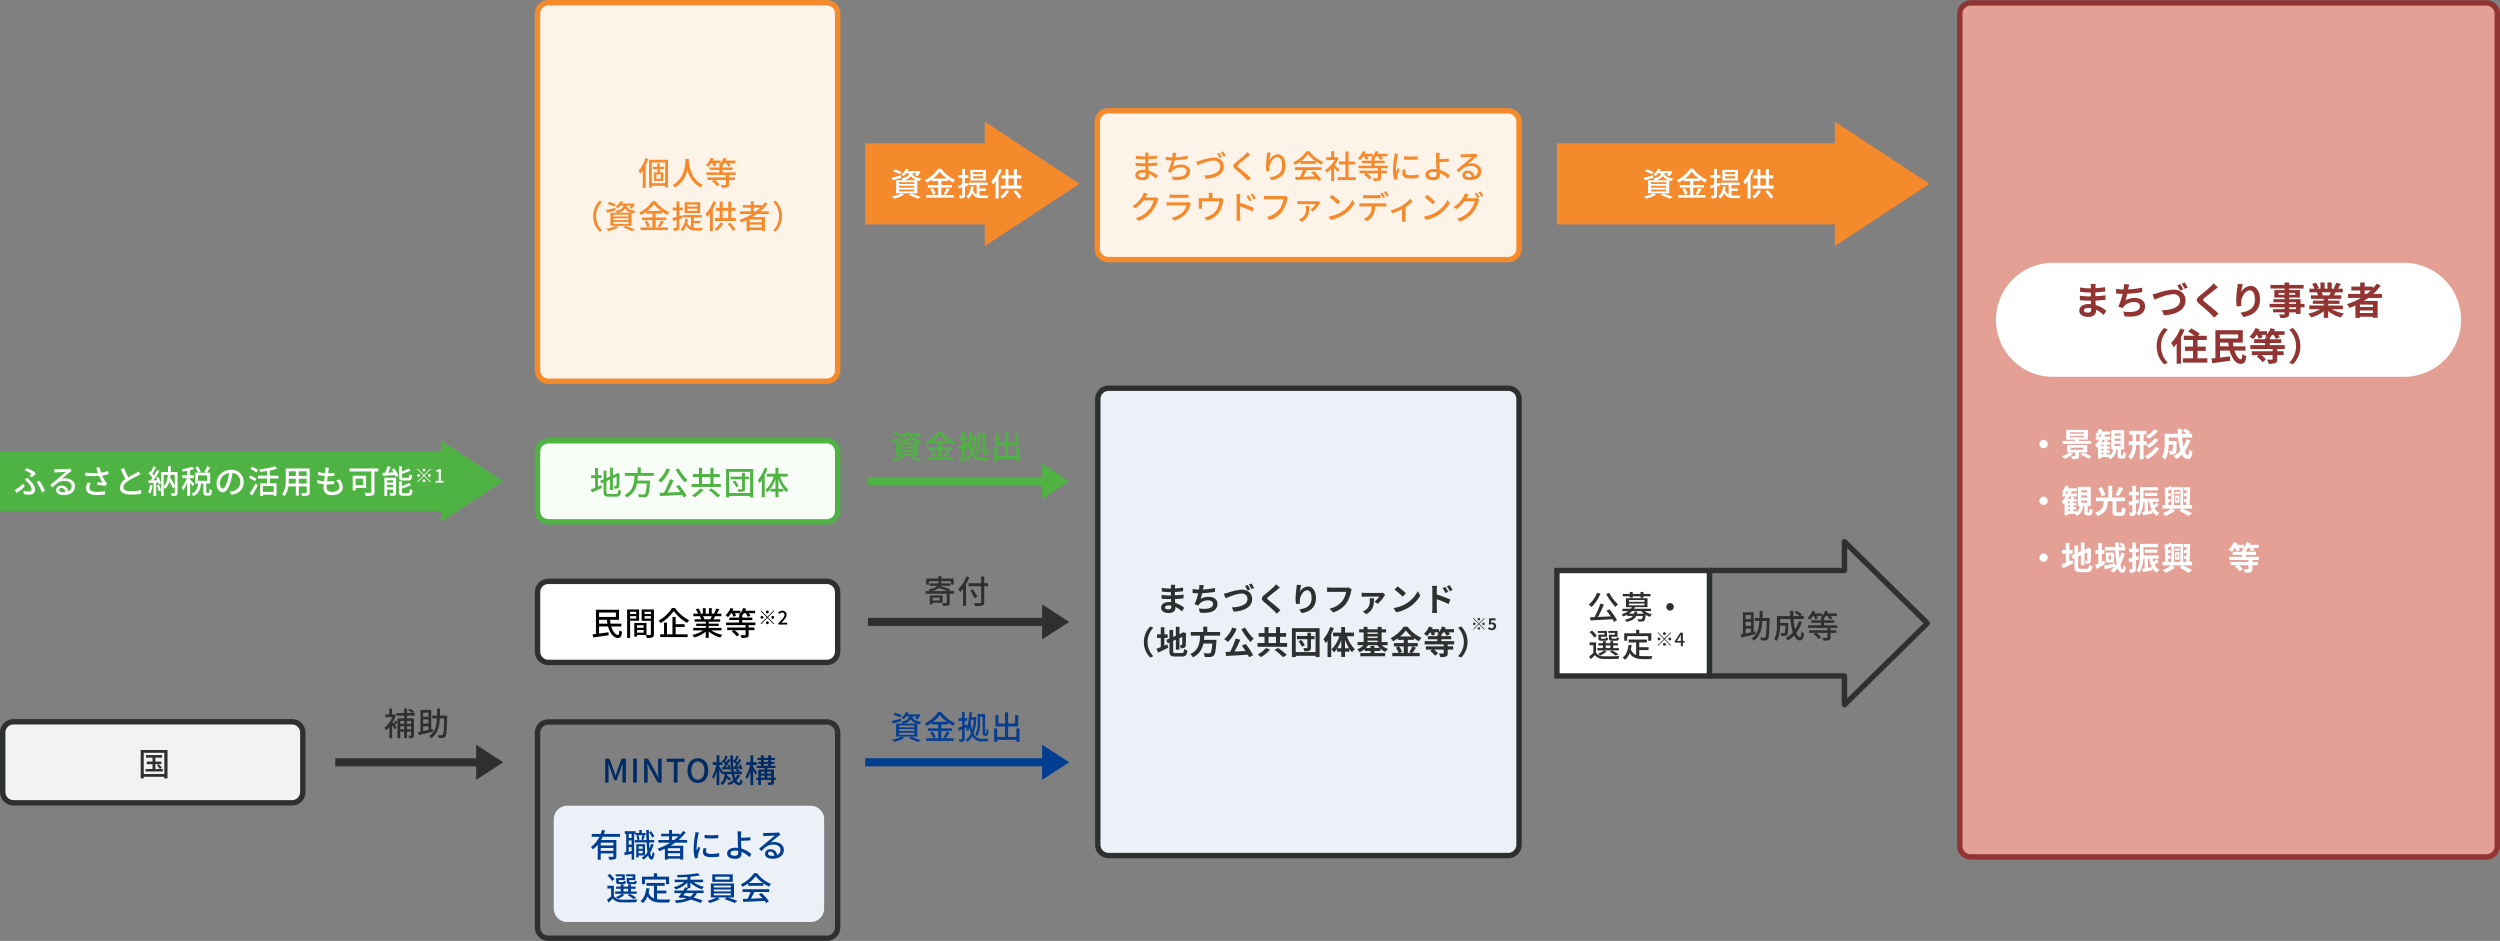 <svg xmlns="http://www.w3.org/2000/svg" width="924.595" height="348" viewBox="0 0 924.595 348">
  <rect x="0" y="0" width="924.595" height="348" fill="#808080" stroke="none"/>
  <g id="img02" transform="translate(15340.797 -1029)">
    <g id="グループ_11725" data-name="グループ 11725" transform="translate(0 0.5)">
      <g id="パス_2641" data-name="パス 2641" transform="translate(-14617 1028.574)" fill="#e5a096">
        <path d="M 195.798 316.851 L 5 316.851 C 2.794 316.851 1 315.057 1 312.851 L 1 5 C 1 2.794 2.794 1 5 1 L 195.798 1 C 198.003 1 199.798 2.794 199.798 5 L 199.798 312.851 C 199.798 315.057 198.003 316.851 195.798 316.851 Z" stroke="none"/>
        <path d="M 5 2 C 3.346 2 2 3.346 2 5 L 2 312.851 C 2 314.505 3.346 315.851 5 315.851 L 195.798 315.851 C 197.452 315.851 198.798 314.505 198.798 312.851 L 198.798 5 C 198.798 3.346 197.452 2 195.798 2 L 5 2 M 5 0 L 195.798 0 C 198.559 0 200.798 2.239 200.798 5 L 200.798 312.851 C 200.798 315.612 198.559 317.851 195.798 317.851 L 5 317.851 C 2.239 317.851 1.52587890625e-05 315.612 1.52587890625e-05 312.851 L 1.52587890625e-05 5 C 1.52587890625e-05 2.239 2.239 0 5 0 Z" stroke="none" fill="#913432"/>
      </g>
    </g>
    <g id="グループ_11555" data-name="グループ 11555" transform="translate(-16357.797 451.426)">
      <path id="パス_2642" data-name="パス 2642" d="M0,0H57.6" transform="translate(1141 859.5)" fill="none" stroke="#2e302f" stroke-width="3"/>
      <path id="パス_2643" data-name="パス 2643" d="M6.5,0,13,10H0Z" transform="translate(1203.104 853) rotate(90)" fill="#2e302f"/>
    </g>
    <g id="グループ_11550" data-name="グループ 11550" transform="translate(-16160.797 399.5)">
      <path id="パス_2644" data-name="パス 2644" d="M0,0H69.915" transform="translate(1141 859.5)" fill="none" stroke="#2e302f" stroke-width="3"/>
      <path id="パス_2645" data-name="パス 2645" d="M6.5,0,13,10H0Z" transform="translate(1215.415 853) rotate(90)" fill="#2e302f"/>
    </g>
    <g id="グループ_11551" data-name="グループ 11551" transform="translate(-16160.797 347.5)">
      <path id="パス_2646" data-name="パス 2646" d="M0,0H69.915" transform="translate(1141 859.5)" fill="none" stroke="#4fb343" stroke-width="3"/>
      <path id="パス_2647" data-name="パス 2647" d="M6.5,0,13,10H0Z" transform="translate(1215.415 853) rotate(90)" fill="#4fb343"/>
    </g>
    <g id="グループ_11556" data-name="グループ 11556" transform="translate(-16481.797 347.5)">
      <path id="パス_2648" data-name="パス 2648" d="M0,0H167.6" transform="translate(1141 859.5)" fill="none" stroke="#4fb343" stroke-width="22"/>
      <path id="パス_2649" data-name="パス 2649" d="M15,0,30,23H0Z" transform="translate(1327.104 844.5) rotate(90)" fill="#4fb343"/>
    </g>
    <g id="グループ_11554" data-name="グループ 11554" transform="translate(-16161.797 451.426)">
      <path id="パス_2650" data-name="パス 2650" d="M0,0H70.915" transform="translate(1141 859.5)" fill="none" stroke="#003e91" stroke-width="3"/>
      <path id="パス_2651" data-name="パス 2651" d="M6.5,0,13,10H0Z" transform="translate(1216.415 853) rotate(90)" fill="#003e91"/>
    </g>
    <g id="パス_2652" data-name="パス 2652" transform="translate(-15340.797 1294.926)" fill="#f2f2f2">
      <path d="M 108 31 L 5 31 C 2.794 31 1 29.206 1 27 L 1 5 C 1 2.794 2.794 1 5 1 L 108 1 C 110.206 1 112 2.794 112 5 L 112 27 C 112 29.206 110.206 31 108 31 Z" stroke="none"/>
      <path d="M 5 2 C 3.346 2 2 3.346 2 5 L 2 27 C 2 28.654 3.346 30 5 30 L 108 30 C 109.654 30 111 28.654 111 27 L 111 5 C 111 3.346 109.654 2 108 2 L 5 2 M 5 0 L 108 0 C 110.761 0 113 2.239 113 5 L 113 27 C 113 29.761 110.761 32 108 32 L 5 32 C 2.239 32 0 29.761 0 27 L 0 5 C 0 2.239 2.239 0 5 0 Z" stroke="none" fill="#2e302f"/>
    </g>
    <path id="パス_2653" data-name="パス 2653" d="M2.136-2.52l.732-.444A8.464,8.464,0,0,0,1.752-4.212l-.708.384A7.647,7.647,0,0,1,2.112-2.52H.456V-4.3H2.7v-.948H.456V-6.7H2.964V-7.68H-3.024V-6.7H-.588v1.452H-2.712V-4.3H-.588V-2.52h-2.6V-1.6H3.2V-2.52ZM-3.84-.672V-8.52H3.768V-.672Zm-1.128-8.88V.948H-3.84V.36H3.768V.948H4.956v-10.5Z" transform="translate(-15283.797 1315.926)" fill="#2e302f"/>
    <path id="パス_2654" data-name="パス 2654" d="M-7.764-5.64a9.085,9.085,0,0,1-.708,1.188c-.144-.168-.276-.324-.384-.456a12.29,12.29,0,0,0,1.2-2.616l-.588-.384-.18.048h-.624v-2.172h-1.02V-7.86h-1.464v1.008h2.6a10.66,10.66,0,0,1-2.88,3.912,4.828,4.828,0,0,1,.54.984A10.036,10.036,0,0,0-10.056-3.2V.948h1.032V-3.816c.384.54.792,1.14,1,1.5l.66-.756c-.108-.144-.372-.468-.66-.828.3-.348.624-.816.936-1.248Zm5.736.18v1.08H-3.516V-5.46ZM-3.516-2.376v-1.1h1.488v1.1Zm-2.508,0v-1.1h1.452v1.1ZM-4.572-5.46v1.08H-6.024V-5.46ZM-.708-7.392v-.984h-.684l.516-.54A7.347,7.347,0,0,0-2.52-9.984l-.612.588a8.3,8.3,0,0,1,1.488,1.02H-3.516v-1.68H-4.572v1.68H-7.44v.984h2.868v.984h-2.5V.936h1.044V-1.476h1.452V.888h1.056V-1.476h1.488V-.168c0,.12-.036.156-.156.156s-.468.012-.852,0A4.092,4.092,0,0,1-2.688.96,2.835,2.835,0,0,0-1.368.768c.3-.168.4-.456.4-.936v-6.24H-3.516v-.984ZM2.448-3.516H4.4v1.392c-.684.144-1.344.276-1.956.408ZM4.4-8.508V-7H2.448V-8.508ZM4.4-4.5H2.448V-6.024H4.4Zm1.62,2.016-.588.132V-9.516H1.452v8c-.3.06-.588.108-.852.156L.8-.2C2.244-.54,4.248-1.02,6.132-1.476ZM8.676-7.428c.024-.84.024-1.728.024-2.628H7.608c0,.9,0,1.788-.024,2.628H5.8v1.056H7.548C7.38-3.564,6.8-1.26,4.632.12a3.746,3.746,0,0,1,.78.852C7.8-.612,8.436-3.24,8.628-6.372h1.6C10.128-2.256,10-.7,9.732-.348a.444.444,0,0,1-.444.18c-.252,0-.84,0-1.464-.048A2.745,2.745,0,0,1,8.148.852,11.876,11.876,0,0,0,9.78.84a1.178,1.178,0,0,0,.912-.528c.384-.516.492-2.244.612-7.212,0-.144.012-.528.012-.528Z" transform="translate(-15186.746 1301.082)" fill="#2e302f"/>
    <path id="パス_2655" data-name="パス 2655" d="M-19.608-5.82a3.923,3.923,0,0,0,2.676-1.572,3.553,3.553,0,0,0,2.2,1.572Zm3.948,1.38h-5.628v-.672h5.628Zm0,1.356h-5.628v-.684h5.628Zm0,1.38h-5.628v-.7h5.628Zm-1.9-6.72c-.276.984-.96,1.56-2.892,1.872a2.9,2.9,0,0,1,.492.732h-2.412V-1h7.824V-5.76c.276.072.588.144.924.2a3.129,3.129,0,0,1,.564-.912c-2.436-.324-3.108-1.092-3.372-1.956h1.656a5.754,5.754,0,0,1-.6.816l.876.276a7.584,7.584,0,0,0,1.164-1.74l-.744-.192-.168.036H-18.1a6.394,6.394,0,0,0,.372-.684l-1.008-.156a5,5,0,0,1-1.776,2.1,3.243,3.243,0,0,1,.84.54,5.743,5.743,0,0,0,1.02-1Zm-2.868-.528a14.8,14.8,0,0,0-2.508-.888l-.492.756a16.584,16.584,0,0,1,2.508.984Zm-.18,1.32c-1.236.324-2.508.66-3.384.84l.444.984c.888-.276,2-.6,3.048-.948Zm.192,6.66A13.12,13.12,0,0,1-23.9.156a7.84,7.84,0,0,1,.84.828A15.9,15.9,0,0,0-19.392-.5Zm2.736.588A24.254,24.254,0,0,1-14.46.972l1.284-.528A37.907,37.907,0,0,0-16.764-.948Zm8.964-6.1A12.854,12.854,0,0,0-6.228-9a13.423,13.423,0,0,0,2.6,2.52Zm3.06,3.372H-1.74v-.96H-5.652V-5.5h2.436V-6.18A15.151,15.151,0,0,0-1.3-4.992a6.352,6.352,0,0,1,.72-1,13.212,13.212,0,0,1-5.136-4.1h-1.14a12.881,12.881,0,0,1-4.9,4.248,4.324,4.324,0,0,1,.7.9A16.872,16.872,0,0,0-9.18-6.12V-5.5h2.352v1.428h-3.828v.96h3.828V-.384h-4.4V.588H-1.116V-.384H-5.652Zm-4.128.54A7.816,7.816,0,0,1-8.724-.432l.972-.432A7.811,7.811,0,0,0-8.868-2.928ZM-4.032-.432A21.3,21.3,0,0,0-2.58-2.544l-1.068-.4A13.277,13.277,0,0,1-4.86-.8ZM8.676-8.4H9.6v5.556c0,.9.048,1.1.2,1.284a.9.9,0,0,0,.612.228h.444a.744.744,0,0,0,.5-.156A.851.851,0,0,0,11.652-2c.048-.252.084-.924.108-1.476a1.809,1.809,0,0,1-.72-.384c0,.6-.012,1.08-.036,1.3a1.2,1.2,0,0,1-.072.348.162.162,0,0,1-.144.06h-.132c-.06,0-.084-.012-.108-.06a2.658,2.658,0,0,1-.024-.564V-9.336H7.776v3.288a8.069,8.069,0,0,1-.924,4.38,3.354,3.354,0,0,1,.7.612A9.175,9.175,0,0,0,8.676-6.048ZM6.36-7.248A17.471,17.471,0,0,1,5.736-3.48a17.683,17.683,0,0,1-.528-2.8c.06-.312.108-.636.156-.972Zm.372-.984-.168.024H5.5c.06-.576.108-1.176.156-1.776l-.936-.084A22.985,22.985,0,0,1,3.96-4.86L3.816-5.5l-.828.324V-6.8h.924V-7.836H2.988v-2.232H2.016v2.232H.72V-6.8h1.3v2.016c-.552.228-1.068.42-1.476.552L.816-3.2l1.2-.492V-.24c0,.168-.06.216-.2.216-.12,0-.576,0-1.032-.012a4.721,4.721,0,0,1,.3.972A3.356,3.356,0,0,0,2.568.756c.312-.18.42-.468.42-1V-4.092l.84-.36a6.257,6.257,0,0,1-.384.852,4.8,4.8,0,0,1,.72.66,7.526,7.526,0,0,0,.552-1.332A12.719,12.719,0,0,0,5.28-2.22,5.267,5.267,0,0,1,3.348.18a3.305,3.305,0,0,1,.624.78A6.194,6.194,0,0,0,5.8-1.128,3.8,3.8,0,0,0,9.48.78H11.5A4.115,4.115,0,0,1,11.82-.2c-.384.012-1.944.012-2.28.012A3.262,3.262,0,0,1,6.264-2.124,19.278,19.278,0,0,0,7.308-8.148ZM22.1-4.032V-.876h-3.06V-4.752h3.744v-4.2H21.612v3.12H19.044V-9.984H17.9v4.152H15.456V-8.94H14.34v4.188H17.9V-.876H15.012V-4.032H13.884V.948h1.128V.216H22.1V.924h1.152V-4.032Z" transform="translate(-14987 1302.426)" fill="#063e91"/>
    <path id="パス_2656" data-name="パス 2656" d="M-19.608-5.82a3.923,3.923,0,0,0,2.676-1.572,3.553,3.553,0,0,0,2.2,1.572Zm3.948,1.38h-5.628v-.672h5.628Zm0,1.356h-5.628v-.684h5.628Zm0,1.38h-5.628v-.7h5.628Zm-1.9-6.72c-.276.984-.96,1.56-2.892,1.872a2.9,2.9,0,0,1,.492.732h-2.412V-1h7.824V-5.76c.276.072.588.144.924.2a3.129,3.129,0,0,1,.564-.912c-2.436-.324-3.108-1.092-3.372-1.956h1.656a5.754,5.754,0,0,1-.6.816l.876.276a7.584,7.584,0,0,0,1.164-1.74l-.744-.192-.168.036H-18.1a6.394,6.394,0,0,0,.372-.684l-1.008-.156a5,5,0,0,1-1.776,2.1,3.243,3.243,0,0,1,.84.54,5.743,5.743,0,0,0,1.02-1Zm-2.868-.528a14.8,14.8,0,0,0-2.508-.888l-.492.756a16.584,16.584,0,0,1,2.508.984Zm-.18,1.32c-1.236.324-2.508.66-3.384.84l.444.984c.888-.276,2-.6,3.048-.948Zm.192,6.66A13.12,13.12,0,0,1-23.9.156a7.84,7.84,0,0,1,.84.828A15.9,15.9,0,0,0-19.392-.5Zm2.736.588A24.254,24.254,0,0,1-14.46.972l1.284-.528A37.907,37.907,0,0,0-16.764-.948Zm8.964-6.1A12.854,12.854,0,0,0-6.228-9a13.423,13.423,0,0,0,2.6,2.52Zm3.06,3.372H-1.74v-.96H-5.652V-5.5h2.436V-6.18A15.151,15.151,0,0,0-1.3-4.992a6.352,6.352,0,0,1,.72-1,13.212,13.212,0,0,1-5.136-4.1h-1.14a12.881,12.881,0,0,1-4.9,4.248,4.324,4.324,0,0,1,.7.9A16.872,16.872,0,0,0-9.18-6.12V-5.5h2.352v1.428h-3.828v.96h3.828V-.384h-4.4V.588H-1.116V-.384H-5.652Zm-4.128.54A7.816,7.816,0,0,1-8.724-.432l.972-.432A7.811,7.811,0,0,0-8.868-2.928ZM-4.032-.432A21.3,21.3,0,0,0-2.58-2.544l-1.068-.4A13.277,13.277,0,0,1-4.86-.8ZM8.676-8.4H9.6v5.556c0,.9.048,1.1.2,1.284a.9.9,0,0,0,.612.228h.444a.744.744,0,0,0,.5-.156A.851.851,0,0,0,11.652-2c.048-.252.084-.924.108-1.476a1.809,1.809,0,0,1-.72-.384c0,.6-.012,1.08-.036,1.3a1.2,1.2,0,0,1-.072.348.162.162,0,0,1-.144.06h-.132c-.06,0-.084-.012-.108-.06a2.658,2.658,0,0,1-.024-.564V-9.336H7.776v3.288a8.069,8.069,0,0,1-.924,4.38,3.354,3.354,0,0,1,.7.612A9.175,9.175,0,0,0,8.676-6.048ZM6.36-7.248A17.471,17.471,0,0,1,5.736-3.48a17.683,17.683,0,0,1-.528-2.8c.06-.312.108-.636.156-.972Zm.372-.984-.168.024H5.5c.06-.576.108-1.176.156-1.776l-.936-.084A22.985,22.985,0,0,1,3.96-4.86L3.816-5.5l-.828.324V-6.8h.924V-7.836H2.988v-2.232H2.016v2.232H.72V-6.8h1.3v2.016c-.552.228-1.068.42-1.476.552L.816-3.2l1.2-.492V-.24c0,.168-.06.216-.2.216-.12,0-.576,0-1.032-.012a4.721,4.721,0,0,1,.3.972A3.356,3.356,0,0,0,2.568.756c.312-.18.42-.468.42-1V-4.092l.84-.36a6.257,6.257,0,0,1-.384.852,4.8,4.8,0,0,1,.72.66,7.526,7.526,0,0,0,.552-1.332A12.719,12.719,0,0,0,5.28-2.22,5.267,5.267,0,0,1,3.348.18a3.305,3.305,0,0,1,.624.78A6.194,6.194,0,0,0,5.8-1.128,3.8,3.8,0,0,0,9.48.78H11.5A4.115,4.115,0,0,1,11.82-.2c-.384.012-1.944.012-2.28.012A3.262,3.262,0,0,1,6.264-2.124,19.278,19.278,0,0,0,7.308-8.148ZM22.1-4.032V-.876h-3.06V-4.752h3.744v-4.2H21.612v3.12H19.044V-9.984H17.9v4.152H15.456V-8.94H14.34v4.188H17.9V-.876H15.012V-4.032H13.884V.948h1.128V.216H22.1V.924h1.152V-4.032Z" transform="translate(-14987 1198.5)" fill="#4fb343"/>
    <path id="パス_2657" data-name="パス 2657" d="M-10.236-8.208h8.064v1.284h1.08V-9.18H-5.628v-.888H-6.744v.888h-4.524v2.256h1.032Zm3.984,6.1V-1.08H-8.9V-2.112ZM-5.208-.24V-2.952h-4.74V.372H-8.9V-.24ZM-9.324-4.56A5.169,5.169,0,0,0-6.636-5.676a20.38,20.38,0,0,1,3.2,1.116Zm8.412,0H-2.736l.384-.528A18.8,18.8,0,0,0-6.1-6.4l.048-.108h3.612v-.888H-5.76c.048-.24.084-.5.12-.78H-6.684a6.581,6.581,0,0,1-.132.78H-9.948V-6.5h2.724c-.492.636-1.4,1.008-3.168,1.236a2.69,2.69,0,0,1,.468.708h-1.524v.984H-3.66V-.264c0,.156-.06.192-.252.2s-.852.012-1.512-.012A4.973,4.973,0,0,1-5.088.936,6.59,6.59,0,0,0-3.108.78c.432-.156.54-.444.54-1.02V-3.576H-.912ZM3.6-10A12.985,12.985,0,0,1,.636-5.28a7.626,7.626,0,0,1,.672,1.14A10.936,10.936,0,0,0,2.364-5.376v6.3H3.492v-8.04A18.816,18.816,0,0,0,4.7-9.648Zm8.04,2.544H10.212V-9.936H9.06v2.484H4.368v1.116H9.06V-.48c0,.264-.108.348-.384.36S7.392-.1,6.42-.144A4.562,4.562,0,0,1,6.852.972,9.028,9.028,0,0,0,9.5.78c.5-.168.708-.48.708-1.26V-6.336H11.64ZM7.716-2.412C7.356-3.132,6.576-4.344,6-5.244l-.972.456a29.858,29.858,0,0,1,1.644,2.94Z" transform="translate(-14987 1252.156)" fill="#2e302f"/>
    <g id="パス_2658" data-name="パス 2658" transform="translate(-15143 1243)" fill="#fff">
      <path d="M 108 31 L 5 31 C 2.794 31 1 29.206 1 27 L 1 5 C 1 2.794 2.794 1 5 1 L 108 1 C 110.206 1 112 2.794 112 5 L 112 27 C 112 29.206 110.206 31 108 31 Z" stroke="none"/>
      <path d="M 5 2 C 3.346 2 2 3.346 2 5 L 2 27 C 2 28.654 3.346 30 5 30 L 108 30 C 109.654 30 111 28.654 111 27 L 111 5 C 111 3.346 109.654 2 108 2 L 5 2 M 5 0 L 108 0 C 110.761 0 113 2.239 113 5 L 113 27 C 113 29.761 110.761 32 108 32 L 5 32 C 2.239 32 0 29.761 0 27 L 0 5 C 0 2.239 2.239 0 5 0 Z" stroke="none" fill="#2e302f"/>
    </g>
    <g id="パス_2659" data-name="パス 2659" transform="translate(-15143 1029)" fill="#fef3e9">
      <path d="M 108 141 L 5 141 C 2.794 141 1 139.206 1 137 L 1 5 C 1 2.794 2.794 1 5 1 L 108 1 C 110.206 1 112 2.794 112 5 L 112 137 C 112 139.206 110.206 141 108 141 Z" stroke="none"/>
      <path d="M 5 2 C 3.346 2 2 3.346 2 5 L 2 137 C 2 138.654 3.346 140 5 140 L 108 140 C 109.654 140 111 138.654 111 137 L 111 5 C 111 3.346 109.654 2 108 2 L 5 2 M 5 0 L 108 0 C 110.761 0 113 2.239 113 5 L 113 137 C 113 139.761 110.761 142 108 142 L 5 142 C 2.239 142 0 139.761 0 137 L 0 5 C 0 2.239 2.239 0 5 0 Z" stroke="none" fill="#f58a2c"/>
    </g>
    <g id="パス_2660" data-name="パス 2660" transform="translate(-14936 1069)" fill="#fef3e9">
      <path d="M 153 56 L 5 56 C 2.794 56 1 54.206 1 52 L 1 5 C 1 2.794 2.794 1 5 1 L 153 1 C 155.206 1 157 2.794 157 5 L 157 52 C 157 54.206 155.206 56 153 56 Z" stroke="none"/>
      <path d="M 5 2 C 3.346 2 2 3.346 2 5 L 2 52 C 2 53.654 3.346 55 5 55 L 153 55 C 154.654 55 156 53.654 156 52 L 156 5 C 156 3.346 154.654 2 153 2 L 5 2 M 5 0 L 153 0 C 155.761 0 158 2.239 158 5 L 158 52 C 158 54.761 155.761 57 153 57 L 5 57 C 2.239 57 0 54.761 0 52 L 0 5 C 0 2.239 2.239 0 5 0 Z" stroke="none" fill="#f58a2c"/>
    </g>
    <g id="パス_2661" data-name="パス 2661" transform="translate(-15143 1191)" fill="#f9fdf8">
      <path d="M 108 31 L 5 31 C 2.794 31 1 29.206 1 27 L 1 5 C 1 2.794 2.794 1 5 1 L 108 1 C 110.206 1 112 2.794 112 5 L 112 27 C 112 29.206 110.206 31 108 31 Z" stroke="none"/>
      <path d="M 5 2 C 3.346 2 2 3.346 2 5 L 2 27 C 2 28.654 3.346 30 5 30 L 108 30 C 109.654 30 111 28.654 111 27 L 111 5 C 111 3.346 109.654 2 108 2 L 5 2 M 5 0 L 108 0 C 110.761 0 113 2.239 113 5 L 113 27 C 113 29.761 110.761 32 108 32 L 5 32 C 2.239 32 0 29.761 0 27 L 0 5 C 0 2.239 2.239 0 5 0 Z" stroke="none" fill="#4fb343"/>
    </g>
    <path id="パス_2662" data-name="パス 2662" d="M-33.452-4.344V-5.772h2.916a13.638,13.638,0,0,0,.192,1.428Zm6.24-4.1v1.632h-6.24V-8.448Zm2,5.148V-4.344h-3.984a10.778,10.778,0,0,1-.192-1.428h3.312V-9.48h-8.52V-.528c-.456.048-.876.1-1.248.144L-35.6.768c1.524-.216,3.672-.516,5.688-.816L-29.96-1.14c-1.164.156-2.388.324-3.492.468V-3.3h3.336c.672,2.46,2,4.248,3.612,4.248.96,0,1.38-.444,1.56-2.316a2.736,2.736,0,0,1-.984-.54c-.072,1.248-.18,1.74-.528,1.74-.924.012-1.908-1.272-2.472-3.132Zm5.52-5.448v.828h-2.268v-.828ZM-21.956-6.24v-.888h2.268v.888Zm3.324.828V-9.588H-23.06V.948h1.1v-6.36Zm2.016-.8v-.912h2.34v.912Zm2.34-2.532v.828h-2.34v-.828ZM-19.388-1v-1h2.436v1Zm2.436-2.748v.936h-2.436v-.936Zm3.8-5.844h-4.536v4.2h3.408V-.456c0,.2-.06.264-.276.276-.192,0-.768.012-1.356-.012V-4.584h-4.5V.444h1.02v-.6h3.24A5,5,0,0,1-15.8.936,6.075,6.075,0,0,0-13.712.744c.432-.192.564-.552.564-1.188Zm6.684-.528A13.628,13.628,0,0,1-11.4-5.46a4.854,4.854,0,0,1,.708.9A15.377,15.377,0,0,0-5.84-9,16.58,16.58,0,0,0-.872-4.608a5.383,5.383,0,0,1,.744-1,13.913,13.913,0,0,1-5.2-4.512Zm1.344,7H-1.8V-4.128H-5.12V-6.816H-6.3V-.4H-8.324V-4.7H-9.416V-.4h-1.416V.612H-.7V-.4H-5.12ZM8.224-7.092A11.2,11.2,0,0,1,7.7-5.952H5.164l.348-.072A5.048,5.048,0,0,0,5-7.092Zm3.612,5.256v-.936H7.108V-3.5h3.684v-.84H7.108v-.72h4.248v-.888H8.812c.2-.336.444-.732.672-1.14H11.8v-.936H10.072a18.776,18.776,0,0,0,1-1.632L9.916-9.948a10.459,10.459,0,0,1-.84,1.776l.456.144h-1.3V-10.08H7.18v2.052H5.992V-10.08H4.948v2.052H3.628l.612-.228a8.341,8.341,0,0,0-.96-1.716l-.972.324a9,9,0,0,1,.876,1.62H1.408v.936H4.132l-.288.048a5.945,5.945,0,0,1,.5,1.092H1.888v.888H6.016v.72H2.476v.84h3.54v.732H1.36v.936H5.068A11.643,11.643,0,0,1,1.024-.168,5.008,5.008,0,0,1,1.756.78a11.919,11.919,0,0,0,4.26-2.16V.948H7.108V-1.464A10.7,10.7,0,0,0,11.4.792a5.011,5.011,0,0,1,.744-1A11.02,11.02,0,0,1,8.08-1.836ZM24.364-3.792V-4.74H19.5v-.912h3.744v-.924H19.5V-7.3h-.072a7.693,7.693,0,0,0,.684-.9h.66a7.738,7.738,0,0,1,.8,1.344l.96-.4a6.5,6.5,0,0,0-.564-.948h2.292V-9.12H20.644c.12-.252.228-.492.324-.756l-1.08-.252a6.074,6.074,0,0,1-1.08,1.9V-9.12H15.9c.12-.24.24-.48.336-.732l-1.068-.276A7.314,7.314,0,0,1,13.324-7.4a6.6,6.6,0,0,1,.924.636A8.843,8.843,0,0,0,15.376-8.2h.336a9.319,9.319,0,0,1,.528,1.308l.96-.372a7.4,7.4,0,0,0-.384-.936h1.956a4.052,4.052,0,0,1-.6.6,4.885,4.885,0,0,1,.468.3h-.288v.72H14.74v.924h3.612v.912h-4.8v.948H20.74v.9H13.948v.96h2.316l-.648.492A8.765,8.765,0,0,1,17.524.4l.864-.708a7.794,7.794,0,0,0-1.764-1.62H20.74V-.3c0,.168-.048.2-.264.216s-.912.012-1.632-.012A4.1,4.1,0,0,1,19.252.948,6.522,6.522,0,0,0,21.3.768c.444-.156.588-.456.588-1.044V-1.932h2.136v-.96H21.892v-.9ZM28.8-8.13a.529.529,0,0,0,.525-.525A.529.529,0,0,0,28.8-9.18a.529.529,0,0,0-.525.525A.529.529,0,0,0,28.8-8.13Zm0,1.267-2.31-2.31-.2.2L28.6-6.66,26.28-4.343l.2.2L28.8-6.457l2.31,2.31.2-.2L29-6.66l2.31-2.31-.2-.2Zm-1.47.2a.529.529,0,0,0-.525-.525.529.529,0,0,0-.525.525.529.529,0,0,0,.525.525A.529.529,0,0,0,27.33-6.66Zm2.94,0a.529.529,0,0,0,.525.525.529.529,0,0,0,.525-.525.529.529,0,0,0-.525-.525A.529.529,0,0,0,30.27-6.66ZM28.8-5.19a.529.529,0,0,0-.525.525.529.529,0,0,0,.525.525.529.529,0,0,0,.525-.525A.529.529,0,0,0,28.8-5.19ZM32.818-4h3.325v-.686H34.834c-.252,0-.581.021-.84.049,1.071-1.12,1.9-2.044,1.9-2.961A1.441,1.441,0,0,0,34.344-9.11a2.022,2.022,0,0,0-1.568.77l.455.448a1.4,1.4,0,0,1,1.015-.574.816.816,0,0,1,.875.91c0,.784-.868,1.68-2.3,3.087Z" transform="translate(-15085.797 1263.989)"/>
    <path id="パス_2663" data-name="パス 2663" d="M-15.588-10.02A13.443,13.443,0,0,1-18.12-5.376,7.937,7.937,0,0,1-17.568-4.2a11.845,11.845,0,0,0,1-1.32V.96H-15.5V-7.416a18.239,18.239,0,0,0,.948-2.3ZM-9.9-2.388h-1.668V-3.972H-9.9Zm1.26-3.588V-6.8h-1.668V-8.1H-11.2v1.3H-12.8v.828H-11.2v1.2h-1.2v3.192h3.36V-4.776h-1.272v-1.2Zm-4.6,5.22V-8.424h4.944V-.756Zm-1.02-8.64V.936h1.02V.228h4.944v.6h1.056V-9.4ZM-.78-9.744C-.864-8.16-.792-2.592-5.592-.036A3.819,3.819,0,0,1-4.668.84,9.961,9.961,0,0,0-.048-5.64,9.619,9.619,0,0,0,4.812.828a3.615,3.615,0,0,1,.852-.936C1.176-2.172.552-7.56.444-9.156c.024-.216.024-.42.036-.588ZM17.784-3.792V-4.74h-4.86v-.912h3.744v-.924H12.924V-7.3h-.072a7.693,7.693,0,0,0,.684-.9h.66A7.738,7.738,0,0,1,15-6.852l.96-.4A6.5,6.5,0,0,0,15.4-8.2h2.292V-9.12H14.064c.12-.252.228-.492.324-.756l-1.08-.252a6.074,6.074,0,0,1-1.08,1.9V-9.12h-2.9c.12-.24.24-.48.336-.732l-1.068-.276A7.314,7.314,0,0,1,6.744-7.4a6.6,6.6,0,0,1,.924.636A8.843,8.843,0,0,0,8.8-8.2h.336A9.319,9.319,0,0,1,9.66-6.888l.96-.372a7.4,7.4,0,0,0-.384-.936h1.956a4.051,4.051,0,0,1-.6.6,4.885,4.885,0,0,1,.468.3h-.288v.72H8.16v.924h3.612v.912h-4.8v.948H14.16v.9H7.368v.96H9.684l-.648.492A8.765,8.765,0,0,1,10.944.4l.864-.708a7.794,7.794,0,0,0-1.764-1.62H14.16V-.3c0,.168-.048.2-.264.216s-.912.012-1.632-.012A4.1,4.1,0,0,1,12.672.948a6.522,6.522,0,0,0,2.052-.18c.444-.156.588-.456.588-1.044V-1.932h2.136v-.96H15.312v-.9ZM-34.908,11.44a8,8,0,0,0,2.376,5.736l.912-.432a7.468,7.468,0,0,1-2.208-5.3,7.468,7.468,0,0,1,2.208-5.3l-.912-.432A8,8,0,0,0-34.908,11.44Zm9.12-1.26a3.923,3.923,0,0,0,2.676-1.572,3.553,3.553,0,0,0,2.2,1.572Zm3.948,1.38h-5.628v-.672h5.628Zm0,1.356h-5.628v-.684h5.628Zm0,1.38h-5.628v-.7h5.628Zm-1.9-6.72c-.276.984-.96,1.56-2.892,1.872a2.9,2.9,0,0,1,.492.732h-2.412V15h7.824V10.24c.276.072.588.144.924.2a3.129,3.129,0,0,1,.564-.912c-2.436-.324-3.108-1.092-3.372-1.956h1.656a5.754,5.754,0,0,1-.6.816l.876.276a7.584,7.584,0,0,0,1.164-1.74l-.744-.192-.168.036h-3.852a6.394,6.394,0,0,0,.372-.684l-1.008-.156a5,5,0,0,1-1.776,2.1,3.243,3.243,0,0,1,.84.54,5.743,5.743,0,0,0,1.02-1ZM-26.6,7.048a14.8,14.8,0,0,0-2.508-.888l-.492.756A16.584,16.584,0,0,1-27.1,7.9Zm-.18,1.32c-1.236.324-2.508.66-3.384.84l.444.984c.888-.276,2-.6,3.048-.948Zm.192,6.66a13.12,13.12,0,0,1-3.492,1.128,7.84,7.84,0,0,1,.84.828A15.9,15.9,0,0,0-25.572,15.5Zm2.736.588a24.254,24.254,0,0,1,3.216,1.356l1.284-.528a37.907,37.907,0,0,0-3.588-1.392Zm8.964-6.1A12.854,12.854,0,0,0-12.408,7,13.423,13.423,0,0,0-9.8,9.52Zm3.06,3.372H-7.92v-.96h-3.912V10.5H-9.4V9.82a15.151,15.151,0,0,0,1.92,1.188,6.352,6.352,0,0,1,.72-1,13.212,13.212,0,0,1-5.136-4.1h-1.14a12.881,12.881,0,0,1-4.9,4.248,4.324,4.324,0,0,1,.7.9A16.872,16.872,0,0,0-15.36,9.88V10.5h2.352v1.428h-3.828v.96h3.828v2.724h-4.4v.972H-7.3v-.972h-4.536Zm-4.128.54A7.816,7.816,0,0,1-14.9,15.568l.972-.432a7.811,7.811,0,0,0-1.116-2.064Zm5.748,2.136A21.3,21.3,0,0,0-8.76,13.456l-1.068-.4A13.277,13.277,0,0,1-11.04,15.2Zm13.8-7.644H-.06v-.78H3.588Zm0,1.548H-.06V8.68H3.588ZM4.656,6.316H-1.08V10.3H4.656Zm-6.432,5.772-.156-1.008-1.152.336V9.3h1.272V8.272H-3.084V5.956H-4.1V8.272H-5.5V9.3H-4.1v2.412c-.564.156-1.092.3-1.512.408l.252,1.08,1.26-.384V15.6c0,.168-.06.216-.2.216s-.576,0-1.056-.012a3.562,3.562,0,0,1,.3,1.032,3.4,3.4,0,0,0,1.56-.216c.312-.168.42-.468.42-1.02V12.5ZM2.28,14.08h2.4v-.888H2.28V11.944H5.292v-.912H-1.644v.912h2.88v3.5A2.717,2.717,0,0,1-.108,13.792a12.43,12.43,0,0,0,.228-1.26l-1.008-.12a5.521,5.521,0,0,1-1.74,3.864,5.181,5.181,0,0,1,.828.672A5.208,5.208,0,0,0-.444,14.9c.78,1.584,2.028,1.884,3.7,1.884H5.316a3.488,3.488,0,0,1,.312-.984c-.456.012-2,.012-2.34.012a6.9,6.9,0,0,1-1.008-.06ZM9.492,5.956a13.226,13.226,0,0,1-2.844,4.62,8.086,8.086,0,0,1,.612,1.14,13.105,13.105,0,0,0,1-1.212v6.432H9.348V8.788a18.243,18.243,0,0,0,1.188-2.5Zm2.652,7.86A7.757,7.757,0,0,1,9.984,16.2a7.413,7.413,0,0,1,.888.708,10.563,10.563,0,0,0,2.328-2.76Zm2.652.516a13.687,13.687,0,0,1,2.028,2.616l.936-.6A14.649,14.649,0,0,0,15.7,13.84ZM12.96,9.448h2.064v2.7H12.96Zm3.156,2.7v-2.7h1.632V8.38H16.116V6.028H15.024V8.38H12.96V6.052H11.868V8.38h-1.44V9.448h1.44v2.7H10.14V13.24h7.728V12.148Zm8.364-2.5V8.308h2.352A17.137,17.137,0,0,1,25.26,9.652ZM27.456,13.7H22.932v-1h4.524Zm-4.524,1.932V14.572h4.524v1.056Zm7.1-4.98v-1H26.892A17.355,17.355,0,0,0,29.544,6.82l-.96-.5a13.144,13.144,0,0,1-1.308,1.548V7.336h-2.8v-1.4h-1.1v1.4H20.448v.972h2.928V9.652H19.4v1H23.8A21.536,21.536,0,0,1,19.1,12.856a6.118,6.118,0,0,1,.684.924c.684-.264,1.368-.552,2.04-.864v4.032h1.1v-.372h4.524V16.9h1.152V11.776H23.952c.576-.36,1.14-.72,1.68-1.128Zm4.872.792A8,8,0,0,0,32.532,5.7l-.912.432a7.475,7.475,0,0,1,0,10.608l.912.432A8,8,0,0,0,34.908,11.44Z" transform="translate(-15086.5 1097.5)" fill="#f58a2c"/>
    <path id="パス_2664" data-name="パス 2664" d="M-33.864-6.192h1.332V-7.248h-1.332V-9.912h-1.044v2.664h-1.476v1.056h1.476v3.6c-.6.252-1.152.468-1.584.612l.432,1.128c1.068-.48,2.436-1.1,3.7-1.716l-.252-.984c-.408.168-.84.348-1.248.528ZM-29.82-.3c-.768,0-.9-.132-.9-.8V-5.04l1.344-.576v3.864h1.044V-6.06l1.392-.6c0,1.824-.024,2.94-.072,3.18s-.156.288-.312.288c-.12,0-.444,0-.7-.012a3.446,3.446,0,0,1,.252.948,3.7,3.7,0,0,0,1.152-.132c.372-.1.576-.36.636-.864.072-.468.1-2.1.1-4.332l.048-.192-.78-.3-.192.156-.216.168-1.308.552v-2.856h-1.044v3.3l-1.344.564V-8.928h-1.056v3.18l-1.248.528.42.984.828-.348v3.468c0,1.44.42,1.812,1.9,1.812h2.748c1.308,0,1.644-.54,1.8-2.2a3.224,3.224,0,0,1-.984-.408C-26.412-.6-26.532-.3-27.192-.3ZM-13.2-7.008V-8.076h-4.824v-2.04h-1.14v2.04H-23.88v1.068h3.552c-.132,2.664-.456,5.592-3.72,7.092a3.26,3.26,0,0,1,.8.924,6.893,6.893,0,0,0,3.816-5.184h3.648c-.168,2.5-.4,3.624-.72,3.9a.786.786,0,0,1-.576.156c-.336,0-1.176-.012-2-.084A2.308,2.308,0,0,1-18.7.888,19.283,19.283,0,0,0-16.668.9,1.491,1.491,0,0,0-15.54.444c.468-.492.72-1.824.936-5.16.024-.168.036-.516.036-.516h-4.68c.072-.588.12-1.188.156-1.776Zm8.1-2.28A25.517,25.517,0,0,0-1.668-4.512,5.6,5.6,0,0,1-.72-5.484,17.163,17.163,0,0,1-4-9.756Zm-3.36-.468a11.04,11.04,0,0,1-3.1,4.416,6.173,6.173,0,0,1,1.068.828A14.732,14.732,0,0,0-7.2-9.408Zm3.5,6.6c.516.636,1.068,1.392,1.56,2.124-1.62.084-3.264.156-4.728.216A48.041,48.041,0,0,0-5.916-5.424l-1.32-.324A31.457,31.457,0,0,1-9.408-.768c-.6.024-1.152.048-1.644.06l.144,1.176C-8.784.36-5.676.2-2.736.024q.324.54.54.972l1.14-.612A27.266,27.266,0,0,0-3.888-3.648ZM4.02-2.3A10.494,10.494,0,0,1,.924.168a9.32,9.32,0,0,1,.9.78A13.563,13.563,0,0,0,5.2-1.848Zm3.108.54a36.3,36.3,0,0,1,3.216,2.7l1.08-.648A38.054,38.054,0,0,0,8.112-2.34Zm-2.5-4.812h3.1v2.592h-3.1Zm4.26,2.592V-6.576h2.3v-1.08h-2.3V-9.972H7.728v2.316h-3.1V-9.972H3.48v2.316H1.26v1.08H3.48v2.592H.8v1.092H11.592V-3.984Zm7.044-.9A8.118,8.118,0,0,1,17.292-2.76l.852-.48A7.594,7.594,0,0,0,16.74-5.3Zm6.048-1.824H20.5V-8.076H19.44v1.368H15.192v.96H19.44V-2.22c0,.144-.048.192-.216.2-.192,0-.8.012-1.4-.012a4.265,4.265,0,0,1,.312.96,5.611,5.611,0,0,0,1.86-.168c.372-.156.5-.42.5-.972v-3.54h1.488ZM14.652-.648V-8.472h7.764V-.648ZM13.536-9.54V.936h1.116V.42h7.764V.936H23.58V-9.54Zm14.256-.468a13.452,13.452,0,0,1-2.544,4.62,7,7,0,0,1,.624,1.128c.3-.36.588-.744.888-1.176V.924h1.068V-7.284a19.163,19.163,0,0,0,1.008-2.424Zm8.52,3.288V-7.776H32.88v-2.232H31.788v2.232H28.572V-6.72H31.2a12.152,12.152,0,0,1-3.156,4.98,4.124,4.124,0,0,1,.792.852A13.54,13.54,0,0,0,31.788-5.8v3.612H30v1.008h1.788V.876H32.88V-1.176h1.776V-2.184H32.88V-5.868A13.961,13.961,0,0,0,35.748-.924a4.285,4.285,0,0,1,.852-.888A12.069,12.069,0,0,1,33.5-6.72Z" transform="translate(-15085.797 1211.989)" fill="#4fb343"/>
    <path id="パス_2665" data-name="パス 2665" d="M-73.9-6.636l.768.7c.456-.312,1.248-.948,1.548-1.188l-.288-.768A17.321,17.321,0,0,0-74.9-9.4l-.7.876a12.238,12.238,0,0,1,2.5,1.3A8.931,8.931,0,0,1-73.9-6.636ZM-76.1-1l.18,1.248a10.245,10.245,0,0,0,1.944.192c1.032,0,2.208-.4,2.208-1.932,0-1.092-.756-2.16-1.944-3.384-.3-.324-.6-.624-.924-.948l-.912.768a11.194,11.194,0,0,1,1.02.924A4.745,4.745,0,0,1-73.064-1.62c0,.684-.552.9-1.14.9A6.71,6.71,0,0,1-76.1-1Zm6.8.66,1.14-.612a14.383,14.383,0,0,0-2.076-3.8l-1.02.552A11.419,11.419,0,0,1-69.3-.336Zm-6.252-2.316-.72-.912a14.168,14.168,0,0,1-3.06,2.352l.72,1.008A15.93,15.93,0,0,0-75.548-2.652Zm12.66,1.32a.8.8,0,0,1,.876-.684A1.474,1.474,0,0,1-60.6-.528a6.4,6.4,0,0,1-.852.048C-62.3-.48-62.888-.8-62.888-1.332ZM-64.64-8.976-64.6-7.74c.276-.036.588-.06.888-.072.624-.036,2.7-.132,3.336-.156-.6.528-1.992,1.68-2.664,2.232-.708.588-2.208,1.848-3.144,2.616l.876.888c1.416-1.512,2.544-2.412,4.464-2.412,1.5,0,2.6.816,2.6,1.944A1.949,1.949,0,0,1-59.516-.816a2.368,2.368,0,0,0-2.5-2.1,1.824,1.824,0,0,0-1.98,1.692c0,1.092,1.1,1.824,2.76,1.824,2.7,0,4.224-1.368,4.224-3.276,0-1.68-1.488-2.916-3.492-2.916a4.971,4.971,0,0,0-1.44.2c.852-.7,2.328-1.944,2.94-2.4.252-.192.5-.36.756-.516l-.66-.864a3.578,3.578,0,0,1-.768.108c-.648.06-3.384.132-4.008.132A8.716,8.716,0,0,1-64.64-8.976Zm15.792.468c.084.24.192.552.312.924a24.759,24.759,0,0,1-4.692-.156l.024,1.212a31.555,31.555,0,0,0,5.088.036A16.513,16.513,0,0,0-46.808-4c-.408-.048-1.26-.12-1.9-.168l-.084,1a28.776,28.776,0,0,1,3.024.36l.6-.864a5.685,5.685,0,0,1-.576-.708,13.372,13.372,0,0,1-1.236-2.232,20.682,20.682,0,0,0,2.34-.468l-.144-1.2a14.826,14.826,0,0,1-2.592.576,13.05,13.05,0,0,1-.516-1.98l-1.3.156C-49.052-9.168-48.932-8.772-48.848-8.508Zm-2.28,4.7-1.188-.264a4.71,4.71,0,0,0-.6,2.1c0,1.668,1.488,2.544,3.84,2.556A16.39,16.39,0,0,0-45.92.324l.06-1.2A15.174,15.174,0,0,1-49-.588c-1.728-.012-2.7-.48-2.7-1.56A3.037,3.037,0,0,1-51.128-3.8Zm12.252-5.628-1.188.492C-39.5-7.656-38.9-6.3-38.348-5.292a3.932,3.932,0,0,0-2.04,3.12c0,1.92,1.7,2.58,4.02,2.58A22.91,22.91,0,0,0-32.552.12l.012-1.368a17.877,17.877,0,0,1-3.876.432C-38.2-.816-39.1-1.368-39.1-2.3c0-.876.672-1.632,1.728-2.328,1.14-.744,2.736-1.488,3.528-1.9.384-.192.72-.372,1.032-.564l-.66-1.092a6.654,6.654,0,0,1-.96.636c-.624.348-1.812.936-2.868,1.572A28.038,28.038,0,0,1-38.876-9.432ZM-29.288-3.2A9.069,9.069,0,0,1-30-.4a4.69,4.69,0,0,1,.852.42,11.111,11.111,0,0,0,.8-3.06Zm2.52.168a12.835,12.835,0,0,1,.708,2.2l.852-.288A13.863,13.863,0,0,0-25.964-3.3ZM-27.056-5.9c.168.3.336.636.492.972-.516.036-1.02.06-1.5.072.78-1.008,1.644-2.316,2.316-3.408l-.924-.42c-.3.612-.708,1.344-1.14,2.052a8.677,8.677,0,0,0-.576-.66c.432-.66.936-1.584,1.356-2.388l-.984-.384A13.838,13.838,0,0,1-29-7.9c-.108-.1-.216-.192-.324-.276l-.54.732a11.32,11.32,0,0,1,1.488,1.68c-.228.336-.468.66-.684.948l-.84.024.1.984c.54-.036,1.152-.072,1.812-.108V.96h1V-3.972l.78-.048a4.687,4.687,0,0,1,.192.648l.816-.36A9.3,9.3,0,0,0-26.3-6.216Zm6.948-.972V-2.9a28.968,28.968,0,0,0-1.7-2.94c.048-.336.1-.672.12-1.032Zm-4.1,0h1.5a6.756,6.756,0,0,1-1.5,4.248ZM-19.1-7.92h-2.508c.036-.7.048-1.416.06-2.16h-1.044c-.012.756-.024,1.476-.048,2.16h-2.568V.924h1V-2.328a2.628,2.628,0,0,1,.528.588A5.555,5.555,0,0,0-22.1-4.452,25.617,25.617,0,0,1-20.768-1.9l.66-.6v2.22c0,.168-.06.216-.216.216s-.7.012-1.212-.024A3.8,3.8,0,0,1-21.212.948a4.223,4.223,0,0,0,1.656-.18c.348-.18.456-.492.456-1.032ZM-12.848-3.5a22.036,22.036,0,0,0-1.584-1.62v-.552h1.4V-6.732h-1.4v-1.86a14.647,14.647,0,0,0,1.488-.468l-.768-.852a17.64,17.64,0,0,1-3.744.96,3.44,3.44,0,0,1,.324.864c.516-.072,1.068-.156,1.62-.276v1.632H-17.36v1.056h1.7A12.231,12.231,0,0,1-17.588-2.16a6.01,6.01,0,0,1,.54,1.032,11.833,11.833,0,0,0,1.536-2.8V.924h1.08V-4.02A14.9,14.9,0,0,1-13.5-2.628Zm1.308-3.2h3.408V-4.68H-11.54ZM-8.216-.216c-.2,0-.24-.036-.24-.372V-3.7h1.44V-7.68H-8.228A21.662,21.662,0,0,0-7-9.7l-1.14-.384A10.647,10.647,0,0,1-9.188-8.028l.888.348h-3.012l.792-.36a8.617,8.617,0,0,0-1.092-2.016l-.924.4a9.273,9.273,0,0,1,1,1.98H-12.6V-3.7h1.1C-11.66-2.064-12.068-.672-13.9.1a3.109,3.109,0,0,1,.672.864C-11.132.024-10.58-1.68-10.4-3.7h.864v3.12C-9.536.456-9.32.792-8.4.792h.924c.768,0,1.044-.42,1.128-2.028a3.176,3.176,0,0,1-.96-.432C-7.328-.4-7.376-.216-7.592-.216Zm13.608-4a4.442,4.442,0,0,0-4.7-4.524A5.2,5.2,0,0,0-4.676-3.744c0,2,1.092,3.324,2.28,3.324s2.184-1.356,2.9-3.8A23.9,23.9,0,0,0,1.228-7.6a3.191,3.191,0,0,1,2.9,3.348A3.451,3.451,0,0,1,1.228-.84,7.416,7.416,0,0,1,.16-.672L.868.456C3.784.036,5.392-1.692,5.392-4.212Zm-8.856.348A4.011,4.011,0,0,1-.044-7.572a19.1,19.1,0,0,1-.66,3.1C-1.256-2.628-1.82-1.848-2.36-1.848-2.876-1.848-3.464-2.484-3.464-3.864ZM10.72-8.688A25,25,0,0,0,8.488-9.9l-.624.792c.708.4,1.7.972,2.2,1.32Zm-.612,3.216C9.6-5.8,8.584-6.324,7.9-6.66l-.612.828C8.008-5.46,9-4.884,9.5-4.548ZM8.464.792C9.172-.324,9.976-1.764,10.588-3l-.8-.744A35.589,35.589,0,0,1,7.528.048Zm8-1.368H12.5v-2.16h3.972ZM18.232-5.52V-6.588h-3.18V-8.472a16.034,16.034,0,0,0,2.7-.7l-.876-.864a27.338,27.338,0,0,1-5.7,1.092A3.941,3.941,0,0,1,11.5-8c.792-.06,1.656-.156,2.5-.288v1.7H10.66V-5.52H14v1.776h-2.52V.936H12.5v-.5h3.972V.876h1.056v-4.62H15.052V-5.52Zm7.536,1.848V-5.448h2.9v1.776ZM22-3.672c.036-.444.048-.888.048-1.3v-.48h2.6v1.776Zm2.652-4.512v1.692h-2.6V-8.184Zm4.02,1.692h-2.9V-8.184h2.9Zm1.116-2.76H20.944V-4.98c0,1.692-.12,3.816-1.428,5.268a3.693,3.693,0,0,1,.876.732,6.883,6.883,0,0,0,1.5-3.636h2.76V.816h1.116V-2.616h2.9V-.468c0,.228-.084.3-.3.3s-1.02.012-1.788-.024a4.611,4.611,0,0,1,.372,1.08A6.569,6.569,0,0,0,29.2.7c.432-.168.588-.5.588-1.152Zm7.14-.264-1.344-.072a5.081,5.081,0,0,1-.012.948c-.024.312-.06.7-.12,1.128A11.677,11.677,0,0,1,32.9-7.968l-.06,1.1a15.237,15.237,0,0,0,2.5.42c-.084.636-.168,1.308-.252,1.944a10.149,10.149,0,0,1-2.46-.48l-.06,1.152a13.12,13.12,0,0,0,2.4.408c-.048.54-.084,1-.084,1.308,0,1.992,1.332,2.748,3.072,2.748C40.432.636,42.04-.54,42.04-2.34a4.184,4.184,0,0,0-1.2-2.82l-1.332.276a3.291,3.291,0,0,1,1.272,2.4c0,1.128-1.056,1.908-2.808,1.908-1.284,0-1.92-.636-1.92-1.728,0-.252.024-.624.06-1.044h.456c.78,0,1.512-.048,2.244-.12L38.848-4.6a19.164,19.164,0,0,1-2.46.144H36.22c.072-.624.156-1.308.24-1.932h.024A23.08,23.08,0,0,0,38.9-6.5l.036-1.128a16.032,16.032,0,0,1-2.328.156c.06-.456.108-.828.144-1.092C36.8-8.856,36.844-9.144,36.928-9.516ZM49.54-5.5v2.4H46.78V-5.5Zm1.1,3.456V-6.552H45.7V-1.1h1.08V-2.04Zm4.536-7.2H44.524v1.116h8.064v7.56c0,.252-.084.324-.348.336-.288,0-1.284.012-2.2-.036a4.964,4.964,0,0,1,.468,1.2A8.143,8.143,0,0,0,53.068.72c.5-.168.684-.54.684-1.26V-8.124H55.18ZM66.22-4.8c1.02,0,1.344-.4,1.464-1.9A2.877,2.877,0,0,1,66.676-7.1c-.048,1.116-.12,1.308-.552,1.308H64.492c-.5,0-.588-.072-.588-.468v-1A26.453,26.453,0,0,0,67.12-8.424l-.72-.8a19.783,19.783,0,0,1-2.5,1.056v-1.872H62.788v3.792c0,1.14.312,1.452,1.572,1.452ZM58.444-2.268V-3.18h2.208v.912Zm2.208-2.616v.852H58.444v-.852Zm1.1-.936H57.4V.924h1.044v-2.34h2.208v1.14c0,.144-.036.192-.192.192S59.8-.072,59.3-.1A4.287,4.287,0,0,1,59.668.912,4.289,4.289,0,0,0,61.3.732c.348-.18.456-.468.456-1Zm-1.62-3.072a12.313,12.313,0,0,1,.684,1.1l-2.052.1c.336-.66.7-1.428,1-2.148L58.6-10.1a16.021,16.021,0,0,1-1,2.46c-.336.012-.636.024-.912.036l.1,1.068c1.224-.072,2.88-.18,4.524-.276.108.252.2.48.264.672l1-.408a10.974,10.974,0,0,0-1.5-2.7Zm4.38,8.76c-.528,0-.624-.072-.624-.48V-1.8A16.919,16.919,0,0,0,67.24-3.108l-.72-.816a13.537,13.537,0,0,1-2.628,1.2V-4.5h-1.1V-.6c0,1.116.324,1.44,1.584,1.44H66.3c1.056,0,1.368-.432,1.5-2.064a3.656,3.656,0,0,1-1-.42c-.048,1.284-.132,1.512-.6,1.512Zm7.544-8a.529.529,0,0,0,.525-.525.529.529,0,0,0-.525-.525.529.529,0,0,0-.525.525A.529.529,0,0,0,72.06-8.13Zm0,1.267-2.31-2.31-.2.2,2.31,2.31L69.54-4.343l.2.2L72.06-6.457l2.31,2.31.2-.2-2.31-2.31,2.31-2.31-.2-.2Zm-1.47.2a.529.529,0,0,0-.525-.525.529.529,0,0,0-.525.525.529.529,0,0,0,.525.525A.529.529,0,0,0,70.59-6.66Zm2.94,0a.529.529,0,0,0,.525.525.529.529,0,0,0,.525-.525.529.529,0,0,0-.525-.525A.529.529,0,0,0,73.53-6.66ZM72.06-5.19a.529.529,0,0,0-.525.525.529.529,0,0,0,.525.525.529.529,0,0,0,.525-.525A.529.529,0,0,0,72.06-5.19ZM76.372-4h2.94v-.665H78.3V-9.012h-.609a3.033,3.033,0,0,1-1.12.392v.511H77.5v3.444H76.372Z" transform="translate(-15256.047 1211.5)" fill="#fff"/>
    <g id="パス_2666" data-name="パス 2666" transform="translate(-14935.797 1171.574)" fill="#ecf1f8">
      <path d="M 152.798 173.851 L 5 173.851 C 2.794 173.851 1 172.057 1 169.851 L 1 5 C 1 2.794 2.794 1 5 1 L 152.798 1 C 155.003 1 156.798 2.794 156.798 5 L 156.798 169.851 C 156.798 172.057 155.003 173.851 152.798 173.851 Z" stroke="none"/>
      <path d="M 5 2 C 3.346 2 2 3.346 2 5 L 2 169.851 C 2 171.505 3.346 172.851 5 172.851 L 152.798 172.851 C 154.452 172.851 155.798 171.505 155.798 169.851 L 155.798 5 C 155.798 3.346 154.452 2 152.798 2 L 5 2 M 5 -1.52587890625e-05 L 152.798 -1.52587890625e-05 C 155.559 -1.52587890625e-05 157.798 2.239 157.798 5 L 157.798 169.851 C 157.798 172.612 155.559 174.851 152.798 174.851 L 5 174.851 C 2.239 174.851 0 172.612 0 169.851 L 0 5 C 0 2.239 2.239 -1.52587890625e-05 5 -1.52587890625e-05 Z" stroke="none" fill="#2e302f"/>
    </g>
    <g id="グループ_11549" data-name="グループ 11549" transform="translate(-3189 -2231)">
      <path id="パス_2667" data-name="パス 2667" d="M-52.032-1.356c0-.408.468-.744,1.32-.744a6.665,6.665,0,0,1,.984.084c.012.216.012.384.012.516,0,.7-.42.876-1.056.876C-51.6-.624-52.032-.9-52.032-1.356Zm3.756-8.352H-49.9a4.824,4.824,0,0,1,.072.828v.564h-.468a22.4,22.4,0,0,1-2.964-.264l.036,1.368A27.586,27.586,0,0,0-50.28-7h.444c-.012.408-.012.84-.012,1.236h-.576a21.2,21.2,0,0,1-2.892-.228l.012,1.416c.792.1,2.16.156,2.856.156h.624c.012.36.024.744.048,1.116-.24-.024-.492-.036-.744-.036-1.848,0-2.964.852-2.964,2.064,0,1.272,1.008,2,2.928,2,1.584,0,2.364-.792,2.364-1.812,0-.132,0-.276-.012-.444A9.2,9.2,0,0,1-45.78.144l.864-1.344a9.4,9.4,0,0,0-3.36-1.812c-.036-.48-.06-.972-.084-1.428,1.152-.036,2.088-.12,3.168-.24L-45.18-6.1c-.972.132-1.992.228-3.2.288V-7.044c1.164-.06,2.256-.168,3.048-.264l.012-1.38a25.15,25.15,0,0,1-3.036.324c0-.192,0-.372.012-.492A8.1,8.1,0,0,1-48.276-9.708Zm10.632.144-1.7-.072a5.442,5.442,0,0,1-.06,1.212c-.024.144-.048.312-.072.492a17.151,17.151,0,0,1-2.352-.228v1.488c.612.06,1.32.1,2.076.108a19.2,19.2,0,0,1-1.368,4.032l1.416.5a4.435,4.435,0,0,1,.336-.528,4.152,4.152,0,0,1,3.324-1.4c1.176,0,1.788.6,1.788,1.32,0,1.764-2.652,2.088-5.28,1.656l.42,1.548c3.876.42,6.48-.552,6.48-3.252,0-1.536-1.284-2.568-3.228-2.568a5.847,5.847,0,0,0-2.976.756c.18-.588.372-1.356.54-2.088C-36.7-6.672-34.788-6.9-33.54-7.1l-.024-1.428A29.382,29.382,0,0,1-38-7.968c.024-.132.048-.264.072-.372C-37.848-8.736-37.776-9.144-37.644-9.564ZM-30.288-6.4l.684,1.68c1.248-.552,4.08-1.74,5.856-1.74a1.963,1.963,0,0,1,2.22,1.98c0,2.1-2.556,3.048-5.8,3.108l.7,1.6C-22.4.012-19.812-1.728-19.812-4.44c0-2.22-1.7-3.468-3.864-3.468A19.44,19.44,0,0,0-28.8-6.768C-29.244-6.636-29.844-6.48-30.288-6.4Zm8.808-3.252-.96.384a16.663,16.663,0,0,1,.948,1.68l.96-.42C-20.76-8.448-21.18-9.2-21.48-9.648Zm1.416-.54-.948.384a12.642,12.642,0,0,1,.96,1.656l.96-.408A17.133,17.133,0,0,0-20.064-10.188ZM-9.552-8.652l-1.4-1.236a8.34,8.34,0,0,1-.924,1.02c-.8.78-2.448,2.112-3.4,2.88-1.2,1.008-1.3,1.644-.1,2.664,1.092.936,2.856,2.436,3.588,3.192.36.36.708.744,1.044,1.116L-9.336-.3c-1.224-1.188-3.5-2.988-4.4-3.744-.648-.564-.66-.7-.024-1.248.8-.684,2.388-1.908,3.168-2.532C-10.32-8.052-9.924-8.364-9.552-8.652Zm7.884-.984-1.644-.072a10.628,10.628,0,0,1-.1,1.26,31.575,31.575,0,0,0-.336,3.84,13.573,13.573,0,0,0,.156,2l1.476-.1a6.275,6.275,0,0,1-.06-1.272C-2.112-5.556-.876-7.68.54-7.68c1.008,0,1.632,1.032,1.632,2.88,0,2.9-1.884,3.78-4.548,4.188L-1.464.78C1.716.2,3.792-1.416,3.792-4.812c0-2.64-1.3-4.272-2.964-4.272A3.7,3.7,0,0,0-2.148-7.14,19.566,19.566,0,0,1-1.668-9.636Zm18.7,1.644-1.176-.756a4.022,4.022,0,0,1-.948.1H9.36c-.4,0-1.08-.06-1.44-.1v1.692c.312-.024.888-.048,1.428-.048H14.94a7.6,7.6,0,0,1-1.4,3.384A7.982,7.982,0,0,1,8.832-.9L10.14.528a9.6,9.6,0,0,0,4.824-3.312,12.332,12.332,0,0,0,1.8-4.368A5.242,5.242,0,0,1,17.028-7.992Zm12.36,2-.888-.8a4.809,4.809,0,0,1-.972.084H21.96a8.479,8.479,0,0,1-1.248-.1v1.548a11.533,11.533,0,0,1,1.248-.072h5.208A6.762,6.762,0,0,1,25.44-3.5l1.2.84a13.6,13.6,0,0,0,2.388-2.844A5.551,5.551,0,0,1,29.388-5.988Zm-4.116,1.26H23.616a4.769,4.769,0,0,1,.084.852,3.63,3.63,0,0,1-1.608,3.5,4.287,4.287,0,0,1-.972.516l1.272,1.02C25.2-.384,25.2-2.484,25.272-4.728Zm8.7-4.392-1.128,1.2a24.951,24.951,0,0,1,3,2.592l1.224-1.248A24.236,24.236,0,0,0,33.972-9.12Zm-1.5,7.992L33.48.456a13,13,0,0,0,4.452-1.692,12.76,12.76,0,0,0,4.44-4.44l-.936-1.692A11.3,11.3,0,0,1,37.068-2.7,12.368,12.368,0,0,1,32.472-1.128Zm19.152-7.8-1.008.42a10.28,10.28,0,0,1,1.056,1.86l1.044-.468C52.44-7.656,51.96-8.424,51.624-8.928Zm1.572-.66-1,.468a11.236,11.236,0,0,1,1.116,1.8l1.008-.492A15.893,15.893,0,0,0,53.2-9.588ZM46.836-.972A12.994,12.994,0,0,1,46.716.7H48.6C48.54.2,48.48-.636,48.48-.972v-3.4A32.148,32.148,0,0,1,52.824-2.58L53.5-4.248A41.748,41.748,0,0,0,48.48-6.12V-7.872a13.051,13.051,0,0,1,.108-1.452H46.716a8.468,8.468,0,0,1,.12,1.452ZM-59.844,11.44A7.908,7.908,0,0,0-57.48,17.2l1.14-.5a7.455,7.455,0,0,1-2.148-5.256A7.455,7.455,0,0,1-56.34,6.184l-1.14-.5A7.908,7.908,0,0,0-59.844,11.44Zm7.572-1.488h1.212V8.6h-1.212v-2.6H-53.6V8.6h-1.4V9.952h1.4v3.384c-.6.228-1.128.432-1.56.588l.576,1.44c1.1-.5,2.472-1.152,3.744-1.788l-.324-1.26c-.36.156-.732.312-1.1.468Zm4.092,5.592c-.732,0-.84-.108-.84-.8V11.032l1-.432v3.66h1.332V10.024l1.032-.456c0,1.7-.012,2.58-.036,2.772-.048.216-.12.264-.264.264a5.46,5.46,0,0,1-.576-.024,3.832,3.832,0,0,1,.3,1.2,3.345,3.345,0,0,0,1.248-.168,1.024,1.024,0,0,0,.612-1c.06-.492.084-1.932.084-4.212l.048-.24-1-.348-.252.168-.252.168-.948.408V5.824h-1.332V9.136l-1,.42V6.988h-1.368v3.156l-1.176.492.528,1.272.648-.276v3.084c0,1.656.468,2.1,2.088,2.1h2.556c1.4,0,1.824-.576,2.016-2.256a3.612,3.612,0,0,1-1.248-.516c-.108,1.224-.228,1.5-.888,1.5Zm16.512-6.432V7.744h-4.74V5.788h-1.476V7.744h-4.6V9.112h3.432c-.132,2.568-.408,5.3-3.648,6.8a4.562,4.562,0,0,1,1.008,1.212,7.044,7.044,0,0,0,3.852-5.112h3.3c-.168,2.184-.384,3.228-.7,3.492a.77.77,0,0,1-.576.156c-.348,0-1.188,0-2.016-.084a3.321,3.321,0,0,1,.5,1.4,16.436,16.436,0,0,0,2.052,0,1.772,1.772,0,0,0,1.3-.552c.48-.528.732-1.872.948-5.136a5.838,5.838,0,0,0,.048-.624h-4.632c.06-.516.1-1.044.132-1.56Zm7.872-2.4a24.954,24.954,0,0,0,3.384,4.752,7.386,7.386,0,0,1,1.2-1.248,16.129,16.129,0,0,1-3.156-4.092ZM-27.168,6.1a10.262,10.262,0,0,1-2.988,4.284,9.278,9.278,0,0,1,1.368,1.068,14.609,14.609,0,0,0,3.252-4.884Zm3.576,6.732c.444.588.924,1.272,1.356,1.944-1.392.072-2.8.144-4.092.2a45,45,0,0,0,2.136-4.38l-1.716-.4a29.348,29.348,0,0,1-2.052,4.848l-1.668.06.192,1.5c2.112-.1,5.136-.276,8.016-.468a8.161,8.161,0,0,1,.492.96l1.488-.78a27.52,27.52,0,0,0-2.76-4.14Zm8.892.84a10.767,10.767,0,0,1-3.036,2.388,9.956,9.956,0,0,1,1.176,1,15,15,0,0,0,3.372-2.8Zm3.168.672a28.46,28.46,0,0,1,3.156,2.712l1.416-.84a35.227,35.227,0,0,0-3.264-2.58ZM-13.74,9.52h2.76v2.3h-2.76Zm4.248,2.3V9.52h2.244V8.14H-9.492V5.92H-10.98V8.14h-2.76V5.92h-1.488V8.14h-2.16V9.52h2.16v2.3h-2.58v1.392H-6.876V11.824Zm6.828-.6a7.165,7.165,0,0,1,1.248,2l1.068-.588A7.455,7.455,0,0,0-1.68,10.684Zm5.94-2.016H1.944V8.02H.624V9.208H-3.228V10.42H.624v3.072c0,.156-.048.2-.216.2s-.768.012-1.284-.012a5.075,5.075,0,0,1,.36,1.2,5.028,5.028,0,0,0,1.908-.2c.42-.192.552-.516.552-1.164v-3.1H3.276Zm-6.96,5.964V7.72H3.648v7.452ZM-5.1,6.352V17.02h1.416v-.468H3.648v.468H5.136V6.352ZM9.036,5.884a12.637,12.637,0,0,1-2.484,4.488,8.554,8.554,0,0,1,.792,1.488c.24-.288.492-.612.732-.936v6.1H9.432V8.608a21.016,21.016,0,0,0,.96-2.316Zm5.508,7.872V10.624a17.552,17.552,0,0,0,1.476,3.132Zm-2.856,0a15.593,15.593,0,0,0,1.464-3.048v3.048Zm6.168-4.428V7.972H14.544V5.9H13.152V7.972H10.116V9.328H12.48A12.271,12.271,0,0,1,9.492,14.2a5.816,5.816,0,0,1,1.02,1.08,8.333,8.333,0,0,0,1.068-1.356v1.1h1.572V16.96h1.392V15.028h1.608V13.972a10.056,10.056,0,0,0,.96,1.272,5.841,5.841,0,0,1,1.068-1.1,12.964,12.964,0,0,1-2.928-4.812Zm7.572,4.308v-.744H23.976v.744H22.248a7.345,7.345,0,0,0,.852-1h3.384a7.445,7.445,0,0,0,.864,1Zm-2.568-2.7h3.756v.54H22.86ZM26.616,7.9v.528H22.86V7.9ZM22.86,9.412h3.756V9.94H22.86ZM30.3,12.64V11.476H28.08V7.9h1.644V6.748H28.08v-.9H26.616v.9H22.86v-.9H21.432v.9H19.776V7.9h1.656v3.576h-2.28V12.64h2.3a7.249,7.249,0,0,1-2.424,1.512,5.653,5.653,0,0,1,.912,1.092,7.931,7.931,0,0,0,1.908-1.224v.744h2.124v.78H20.208V16.72h9.144V15.544H25.428v-.78h2.184v-.888a7.72,7.72,0,0,0,1.884,1.26,5.19,5.19,0,0,1,.948-1.1A7.05,7.05,0,0,1,28.1,12.64Zm5.964.432v2.4h-1.62l.984-.42a8.1,8.1,0,0,0-1.1-1.98Zm-1.356-3.66a12.518,12.518,0,0,0,2.124-2.22,12.8,12.8,0,0,0,2.208,2.22Zm4.524,3.66a12.463,12.463,0,0,1-1.14,2.076l.78.324H37.764v-2.4h3.7V11.848h-3.7V10.66h2.292v-.624a15.167,15.167,0,0,0,1.824,1.14,6.7,6.7,0,0,1,.948-1.284A12.261,12.261,0,0,1,37.7,5.8H36.228a12.8,12.8,0,0,1-4.848,4.236,5.594,5.594,0,0,1,.888,1.152,15.336,15.336,0,0,0,1.788-1.116v.588h2.208v1.188H32.616v1.224h1.836l-1.092.468a8.245,8.245,0,0,1,1,1.932h-2.34V16.7H42.168V15.472H39.456c.42-.5.888-1.236,1.344-1.9Zm15.48-.732V11.128h-4.74v-.684h3.636V9.268H50.172v-.48a6.445,6.445,0,0,0,.708-.924h.468a6.738,6.738,0,0,1,.744,1.272l1.224-.516a5.729,5.729,0,0,0-.456-.756h1.992V6.7H51.54a5.085,5.085,0,0,0,.252-.612L50.424,5.74a6.111,6.111,0,0,1-1.116,1.932V6.7H46.68c.108-.2.2-.4.288-.6L45.6,5.74a7.255,7.255,0,0,1-1.908,2.7,8.891,8.891,0,0,1,1.188.792A10.527,10.527,0,0,0,46,7.864h.12a6.73,6.73,0,0,1,.552,1.26l1.224-.5a5.172,5.172,0,0,0-.36-.756H49.14a3.476,3.476,0,0,1-.432.408c.18.1.444.264.7.42h-.72v.576H45.2v1.176h3.48v.684H43.992V12.34h7.056v.72h-6.6v1.2h2.208l-.636.48a8.043,8.043,0,0,1,1.812,1.8l1.1-.888a7.387,7.387,0,0,0-1.452-1.392h3.564v1.272c0,.144-.06.192-.252.192s-.912,0-1.524-.024a6,6,0,0,1,.516,1.332,5.931,5.931,0,0,0,2.076-.216c.516-.216.66-.552.66-1.26v-1.3h2.028v-1.2H52.524v-.72Zm4.932-.9A7.908,7.908,0,0,0,57.48,5.68l-1.14.5a7.5,7.5,0,0,1,0,10.512l1.14.5A7.908,7.908,0,0,0,59.844,11.44Z" transform="translate(-11668.898 3485.989)" fill="#2e302f"/>
      <path id="パス_2668" data-name="パス 2668" d="M-1.857-3.54a.453.453,0,0,0,.45-.45.453.453,0,0,0-.45-.45.453.453,0,0,0-.45.45A.453.453,0,0,0-1.857-3.54Zm0,1.086-1.98-1.98-.174.174,1.98,1.98L-4.017-.294l.174.174,1.986-1.986L.123-.126.3-.3l-1.98-1.98L.3-4.26.123-4.434Zm-1.26.174a.453.453,0,0,0-.45-.45.453.453,0,0,0-.45.45.453.453,0,0,0,.45.45A.453.453,0,0,0-3.117-2.28Zm2.52,0a.453.453,0,0,0,.45.45A.453.453,0,0,0,.3-2.28a.453.453,0,0,0-.45-.45A.453.453,0,0,0-.6-2.28Zm-1.26,1.26a.453.453,0,0,0-.45.45.453.453,0,0,0,.45.45.453.453,0,0,0,.45-.45A.453.453,0,0,0-1.857-1.02ZM2.979.084A1.477,1.477,0,0,0,4.533-1.422,1.258,1.258,0,0,0,3.165-2.766a1.242,1.242,0,0,0-.534.12l.084-.942H4.329v-.738H1.953l-.12,2.16.4.258A1.062,1.062,0,0,1,2.9-2.142a.693.693,0,0,1,.75.75.717.717,0,0,1-.786.756,1.38,1.38,0,0,1-.978-.45l-.408.564A2.024,2.024,0,0,0,2.979.084Z" transform="translate(-11603 3493)" fill="#2e302f"/>
    </g>
    <path id="パス_2669" data-name="パス 2669" d="M6-6.1A1.547,1.547,0,0,0,4.464-4.56,1.547,1.547,0,0,0,6-3.024,1.547,1.547,0,0,0,7.536-4.56,1.547,1.547,0,0,0,6-6.1Zm9.72-1.5h5.2v.516h-5.2Zm0-1.332h5.2v.5h-5.2Zm7.9,3.216H19.068v-.48h3.288V-9.8h-8v3.612h3.264v.48H13.032V-4.6H23.616ZM15.6-1.44A9.021,9.021,0,0,1,12.744-.108a10.3,10.3,0,0,1,1.044,1,11.968,11.968,0,0,0,3.12-1.8Zm.408-1.776h4.7v.768h-4.7Zm6.144,1.752V-4.212H14.64v2.748h3.036V-.24c0,.132-.06.168-.228.18s-.8.012-1.3-.012A4.437,4.437,0,0,1,16.56,1.02,6.7,6.7,0,0,0,18.492.864c.468-.156.6-.42.6-1.044V-1.464Zm-2.52.792A17.465,17.465,0,0,1,22.608.876L23.64.036a19.093,19.093,0,0,0-3.06-1.464ZM32.28-4.644h2.208v.8H32.28Zm0-1.92h2.208v.8H32.28Zm0-1.908h2.208v.792H32.28Zm-4.908,7.1h.78v.624h-.78Zm.78-2.352h-.78v-.588h.78Zm0,1.452h-.78v-.564h.78ZM26.316-7.284a5.677,5.677,0,0,0,.528-.792h.6c-.1.264-.2.54-.312.792ZM34.824-.336c-.156,0-.168-.036-.168-.348V-2.592H35.8V-9.72H31.032v7.128h.66A3.068,3.068,0,0,1,30.648-.468V-.744h-1.3v-.624H30.48v-.9H29.352v-.564H30.48V-3.72H29.352v-.588h1.3v-.936H29.484c.132-.2.276-.444.408-.684l-1.284-.216a7.176,7.176,0,0,1-.3.9h-.84c.18-.3.348-.6.5-.924h2.76V-7.284H28.476q.162-.4.288-.792h1.86V-9.192H27.4a7.073,7.073,0,0,0,.252-.708l-1.26-.3A6.068,6.068,0,0,1,25.14-7.884a6.254,6.254,0,0,1,.852.6h-.72v1.116h1.284A7.386,7.386,0,0,1,25-4.284a8.4,8.4,0,0,1,.8,1.116c.108-.1.216-.2.324-.312V.78h1.248V.288h2.7a3.45,3.45,0,0,1,.492.744,3.989,3.989,0,0,0,2.328-3.624h.528V-.66c0,1.116.2,1.488,1.176,1.488h.7c.78,0,1.08-.42,1.188-2.064a3.51,3.51,0,0,1-1.092-.5c-.036,1.236-.072,1.4-.24,1.4ZM46.932-10a9.036,9.036,0,0,1-3.1,2.5,4.715,4.715,0,0,1,1.008,1.008,12.219,12.219,0,0,0,3.444-2.952Zm.24,3.3A9.727,9.727,0,0,1,44-4.044a6.006,6.006,0,0,1,1,1,12.8,12.8,0,0,0,3.48-3.12ZM40.2-5.556v-2.58h1.392v2.58Zm3.936,1.32v-1.32H42.984v-2.58h1V-9.468H37.7v1.332H38.88v2.58H37.488v1.32h1.38A6.5,6.5,0,0,1,37.344.156a5.447,5.447,0,0,1,1.044.984,7.719,7.719,0,0,0,1.8-5.376h1.4v5.28h1.392v-5.28Zm3.24.708a8.58,8.58,0,0,1-3.984,3.4,5.344,5.344,0,0,1,1,1.164A10.729,10.729,0,0,0,48.732-3ZM58.86-6.336a12.147,12.147,0,0,1-1.152,2.664,28.337,28.337,0,0,1-.48-3.288h3.708V-8.376H59.688l.576-.612a10.04,10.04,0,0,0-1.956-1.284l-.864.852A15.023,15.023,0,0,1,58.98-8.376H57.144c-.024-.588-.036-1.176-.024-1.776h-1.5c0,.6.024,1.188.048,1.776h-4.9v3.5a9.931,9.931,0,0,1-1,5.088,6.247,6.247,0,0,1,1.212.972c.984-1.464,1.236-3.8,1.284-5.556h1.56a6.79,6.79,0,0,1-.2,2.256.388.388,0,0,1-.36.144c-.192,0-.6-.012-1.032-.048a3.238,3.238,0,0,1,.4,1.332,9.442,9.442,0,0,0,1.38-.036,1.127,1.127,0,0,0,.828-.48c.276-.348.348-1.416.384-3.936,0-.168.012-.54.012-.54H52.272V-6.96h3.48a24.789,24.789,0,0,0,.828,4.836A9.167,9.167,0,0,1,54.132-.18,9.407,9.407,0,0,1,55.164,1,10.171,10.171,0,0,0,57.192-.636C57.72.348,58.38.948,59.22.948c1.116,0,1.6-.528,1.824-2.748a3.882,3.882,0,0,1-1.212-.8c-.06,1.5-.2,2.1-.492,2.1-.384,0-.768-.5-1.116-1.368a13.939,13.939,0,0,0,2.064-4.116ZM6,14.9A1.536,1.536,0,1,0,7.536,16.44,1.547,1.547,0,0,0,6,14.9Zm13.92,1.452h2.208v.8H19.92Zm0-1.92h2.208v.8H19.92Zm0-1.908h2.208v.792H19.92Zm-4.908,7.1h.78v.624h-.78Zm.78-2.352h-.78v-.588h.78Zm0,1.452h-.78v-.564h.78Zm-1.836-5.016a5.677,5.677,0,0,0,.528-.792h.6c-.1.264-.2.54-.312.792Zm8.508,6.948c-.156,0-.168-.036-.168-.348V18.408h1.14V11.28H18.672v7.128h.66a3.068,3.068,0,0,1-1.044,2.124v-.276h-1.3v-.624H18.12v-.9H16.992v-.564H18.12V17.28H16.992v-.588h1.3v-.936H17.124c.132-.2.276-.444.408-.684l-1.284-.216a7.176,7.176,0,0,1-.3.9h-.84c.18-.3.348-.6.5-.924h2.76V13.716H16.116q.162-.4.288-.792h1.86V11.808H15.036a7.073,7.073,0,0,0,.252-.708l-1.26-.3a6.068,6.068,0,0,1-1.248,2.316,6.254,6.254,0,0,1,.852.6h-.72v1.116H14.2a7.386,7.386,0,0,1-1.56,1.884,8.4,8.4,0,0,1,.8,1.116c.108-.1.216-.2.324-.312v4.26h1.248v-.492h2.7a3.45,3.45,0,0,1,.492.744,3.989,3.989,0,0,0,2.328-3.624h.528V20.34c0,1.116.2,1.488,1.176,1.488h.7c.78,0,1.08-.42,1.188-2.064a3.51,3.51,0,0,1-1.092-.5c-.036,1.236-.072,1.4-.24,1.4Zm11.46-9.408a14.223,14.223,0,0,1-1.38,3l1.248.468a26.526,26.526,0,0,0,1.656-2.952Zm-5.088,2.988a12.676,12.676,0,0,0-1.344-2.9l-1.284.492A13.99,13.99,0,0,1,27.444,14.8Zm4.56,6.42c-.4,0-.456-.072-.456-.492V16.56h3.18V15.216H31.392v-4.38h-1.44v4.38H25.344V16.56h2.928c-.168,1.956-.492,3.432-3.24,4.248a4.02,4.02,0,0,1,.864,1.248c3.144-1.056,3.7-2.976,3.9-5.5h1.7v3.624c0,1.368.336,1.824,1.692,1.824H34.62c1.188,0,1.548-.564,1.692-2.664A4.395,4.395,0,0,1,35,18.768c-.048,1.632-.12,1.9-.5,1.9Zm7.692-4.8-.972.276V14.412h1.092V13.1H40.116V10.848h-1.3V13.1H37.56v1.308h1.26v2.076c-.54.132-1.044.264-1.452.348L37.68,18.2c.348-.1.744-.2,1.14-.324v2.652c0,.156-.06.2-.2.2a9.7,9.7,0,0,1-1-.012,5.308,5.308,0,0,1,.36,1.32,3.112,3.112,0,0,0,1.668-.264c.36-.228.468-.588.468-1.248V17.5c.384-.108.768-.228,1.152-.348Zm3.528.936h.5a10.912,10.912,0,0,0,.9,3.156c-.468.1-.948.192-1.4.276Zm3.072.228a11.954,11.954,0,0,1-1.032,1.056,10.559,10.559,0,0,1-.3-1.284H48.54V15.6H42.96c.012-.252.012-.5.012-.732V12.576H48.36V11.352H41.652v3.516c0,1.9-.108,4.524-1.332,6.336a4.267,4.267,0,0,1,1.08.816,10.933,10.933,0,0,0,1.5-5.22h.456v3.66c-.336.048-.636.108-.912.144l.276,1.212c1.02-.216,2.292-.468,3.5-.744l-.1-.9a4.4,4.4,0,0,0,1.836,1.848,4.939,4.939,0,0,1,.876-1.164,3.653,3.653,0,0,1-1.764-1.74c.492-.348,1.044-.792,1.548-1.188Zm.348-2.388V13.476h-4.6V14.64Zm7.1.648h.516v1.068H55.14Zm-.576,1.884h1.68V14.46h-1.68Zm1.74-4.128H54.528v.876H56.3Zm-4.164,3.84h.84V15.756h-.864l-.036-1.02h.9V13.6h-.924l-.024-.9c.4-.156.816-.324,1.236-.516v5.832H52.176Zm4.452-4.44v5.568H54.264V12.444Zm4.332,6.876V18.012h-.96c.12-1.872.2-4.5.228-6.612H57.876v1.152h1.056c0,.336,0,.7-.012,1.044H57.912v1.14H58.9c0,.348-.012.684-.024,1.02h-.96v1.128h.912c-.024.4-.036.78-.06,1.128h-1.14V11.376H53.268l-.432-.516a8.794,8.794,0,0,1-1.1.744l-.948-.168.192,6.576H49.968V19.32H53.2a14.426,14.426,0,0,1-3.2,1.716,13.4,13.4,0,0,1,1.128,1.008,18.447,18.447,0,0,0,3.48-1.908l-1.152-.816h3.708l-.948.84a30.1,30.1,0,0,1,3.336,1.884l1.392-.984c-.816-.468-2.184-1.176-3.42-1.74ZM6,35.9A1.536,1.536,0,1,0,7.536,37.44,1.547,1.547,0,0,0,6,35.9Zm9.528.048H16.74V34.6H15.528v-2.6H14.2v2.6h-1.4v1.356h1.4v3.384c-.6.228-1.128.432-1.56.588l.576,1.44c1.1-.5,2.472-1.152,3.744-1.788l-.324-1.26c-.36.156-.732.312-1.1.468Zm4.092,5.592c-.732,0-.84-.108-.84-.8V37.032l1-.432v3.66h1.332V36.024l1.032-.456c0,1.7-.012,2.58-.036,2.772-.048.216-.12.264-.264.264a5.46,5.46,0,0,1-.576-.024,3.832,3.832,0,0,1,.3,1.2,3.345,3.345,0,0,0,1.248-.168,1.024,1.024,0,0,0,.612-1c.06-.492.084-1.932.084-4.212l.048-.24-1-.348-.252.168-.252.168-.948.408V31.824H19.776v3.312l-1,.42V32.988H17.412v3.156l-1.176.492.528,1.272.648-.276v3.084c0,1.656.468,2.1,2.088,2.1h2.556c1.4,0,1.824-.576,2.016-2.256a3.612,3.612,0,0,1-1.248-.516c-.108,1.224-.228,1.5-.888,1.5ZM28.4,38.532l-.816.408V36.048h.9V34.68h-.9V31.992H26.256V34.68h-1.08v1.368h1.08v3.576c-.444.2-.852.4-1.188.54l.54,1.44c.984-.528,2.148-1.188,3.2-1.812Zm6.348-2.964a14.733,14.733,0,0,1-.66,2.232c-.108-.912-.18-1.932-.228-3.024h2.328v-1.3h-.528L36.18,33a7.592,7.592,0,0,0-1.32-1.164l-.8.7a11.261,11.261,0,0,1,1.044.948H33.828c-.012-.552-.012-1.092,0-1.644H32.472c0,.552.012,1.092.024,1.644H28.668v1.3h3.876a34.686,34.686,0,0,0,.5,5.04c-.156.228-.324.444-.5.66l-.108-.948c-1.512.336-3.084.7-4.128.888l.336,1.332c1.032-.264,2.376-.624,3.648-.96a7.878,7.878,0,0,1-1.536,1.272,6.277,6.277,0,0,1,1.02.9,8.391,8.391,0,0,0,1.68-1.584c.372,1.02.876,1.656,1.548,1.656.9,0,1.248-.456,1.452-2.052a3.213,3.213,0,0,1-.96-.792c-.036,1.068-.132,1.512-.3,1.512-.288,0-.564-.648-.768-1.716a15.358,15.358,0,0,0,1.6-4.176Zm-3.768,2.568H30.06V36.672h.924ZM29.016,35.58v3.648H32.1V35.58Zm12.072,1.284-.972.276V35.412h1.092V34.1H40.116V31.848h-1.3V34.1H37.56v1.308h1.26v2.076c-.54.132-1.044.264-1.452.348L37.68,39.2c.348-.1.744-.2,1.14-.324v2.652c0,.156-.06.2-.2.2a9.694,9.694,0,0,1-1-.012,5.308,5.308,0,0,1,.36,1.32,3.112,3.112,0,0,0,1.668-.264c.36-.228.468-.588.468-1.248V38.5c.384-.108.768-.228,1.152-.348Zm3.528.936h.5a10.912,10.912,0,0,0,.9,3.156c-.468.1-.948.192-1.4.276Zm3.072.228a11.954,11.954,0,0,1-1.032,1.056,10.559,10.559,0,0,1-.3-1.284H48.54V36.6H42.96c.012-.252.012-.5.012-.732V33.576H48.36V32.352H41.652v3.516c0,1.9-.108,4.524-1.332,6.336a4.267,4.267,0,0,1,1.08.816,10.933,10.933,0,0,0,1.5-5.22h.456v3.66c-.336.048-.636.108-.912.144l.276,1.212c1.02-.216,2.292-.468,3.5-.744l-.1-.9a4.4,4.4,0,0,0,1.836,1.848,4.939,4.939,0,0,1,.876-1.164,3.653,3.653,0,0,1-1.764-1.74c.492-.348,1.044-.792,1.548-1.188Zm.348-2.388V34.476h-4.6V35.64Zm7.1.648h.516v1.068H55.14Zm-.576,1.884h1.68V35.46h-1.68Zm1.74-4.128H54.528v.876H56.3Zm-4.164,3.84h.84V36.756h-.864l-.036-1.02h.9V34.6h-.924l-.024-.9c.4-.156.816-.324,1.236-.516v5.832H52.176Zm4.452-4.44v5.568H54.264V33.444Zm4.332,6.876V39.012h-.96c.12-1.872.2-4.5.228-6.612H57.876v1.152h1.056c0,.336,0,.7-.012,1.044H57.912v1.14H58.9c0,.348-.012.684-.024,1.02h-.96v1.128h.912c-.024.4-.036.78-.06,1.128h-1.14V32.376H53.268l-.432-.516a8.8,8.8,0,0,1-1.1.744l-.948-.168.192,6.576H49.968V40.32H53.2a14.427,14.427,0,0,1-3.2,1.716,13.4,13.4,0,0,1,1.128,1.008,18.447,18.447,0,0,0,3.48-1.908l-1.152-.816h3.708l-.948.84a30.1,30.1,0,0,1,3.336,1.884l1.392-.984c-.816-.468-2.184-1.176-3.42-1.74Zm24.708-1.98V37.128h-4.74v-.684h3.636V35.268H80.892v-.48a6.446,6.446,0,0,0,.708-.924h.468a6.738,6.738,0,0,1,.744,1.272l1.224-.516a5.729,5.729,0,0,0-.456-.756h1.992V32.7H82.26a5.085,5.085,0,0,0,.252-.612l-1.368-.348a6.111,6.111,0,0,1-1.116,1.932V32.7H77.4c.108-.2.2-.4.288-.6l-1.368-.36a7.255,7.255,0,0,1-1.908,2.7,8.892,8.892,0,0,1,1.188.792,10.527,10.527,0,0,0,1.116-1.368h.12a6.73,6.73,0,0,1,.552,1.26l1.224-.5a5.173,5.173,0,0,0-.36-.756H79.86a3.475,3.475,0,0,1-.432.408c.18.1.444.264.7.42H79.4v.576h-3.48v1.176H79.4v.684H74.712V38.34h7.056v.72h-6.6v1.2h2.208l-.636.48a8.043,8.043,0,0,1,1.812,1.8l1.1-.888A7.387,7.387,0,0,0,78.2,40.26h3.564v1.272c0,.144-.06.192-.252.192s-.912,0-1.524-.024a6,6,0,0,1,.516,1.332,5.931,5.931,0,0,0,2.076-.216c.516-.216.66-.552.66-1.26v-1.3h2.028v-1.2H83.244v-.72Z" transform="translate(-14591 1197.789)" fill="#fff"/>
    <path id="パス_2670" data-name="パス 2670" d="M21.077,0H150.923a21.077,21.077,0,0,1,0,42.155H21.077A21.077,21.077,0,0,1,21.077,0Z" transform="translate(-14602.602 1126.211)" fill="#fff"/>
    <path id="パス_2671" data-name="パス 2671" d="M-53.494-1.582c0-.476.546-.868,1.54-.868a7.775,7.775,0,0,1,1.148.1c.014.252.014.448.014.6,0,.812-.49,1.022-1.232,1.022C-52.99-.728-53.494-1.05-53.494-1.582Zm4.382-9.744H-51a5.628,5.628,0,0,1,.084.966V-9.7h-.546a26.138,26.138,0,0,1-3.458-.308l.042,1.6a32.183,32.183,0,0,0,3.43.252h.518c-.014.476-.014.98-.014,1.442h-.672a24.738,24.738,0,0,1-3.374-.266l.014,1.652c.924.112,2.52.182,3.332.182h.728c.014.42.028.868.056,1.3-.28-.028-.574-.042-.868-.042-2.156,0-3.458.994-3.458,2.408C-55.188,0-54.012.854-51.772.854c1.848,0,2.758-.924,2.758-2.114,0-.154,0-.322-.014-.518A10.731,10.731,0,0,1-46.2.168L-45.192-1.4a10.961,10.961,0,0,0-3.92-2.114c-.042-.56-.07-1.134-.1-1.666,1.344-.042,2.436-.14,3.7-.28l.014-1.652c-1.134.154-2.324.266-3.738.336V-8.218c1.358-.07,2.632-.2,3.556-.308l.014-1.61a29.342,29.342,0,0,1-3.542.378c0-.224,0-.434.014-.574A9.455,9.455,0,0,1-49.112-11.326Zm12.4.168-1.988-.084a6.349,6.349,0,0,1-.07,1.414c-.028.168-.056.364-.084.574a20.009,20.009,0,0,1-2.744-.266v1.736c.714.07,1.54.112,2.422.126a22.4,22.4,0,0,1-1.6,4.7l1.652.588a5.175,5.175,0,0,1,.392-.616A4.844,4.844,0,0,1-34.846-4.62c1.372,0,2.086.7,2.086,1.54,0,2.058-3.094,2.436-6.16,1.932l.49,1.806c4.522.49,7.56-.644,7.56-3.794,0-1.792-1.5-3-3.766-3a6.822,6.822,0,0,0-3.472.882c.21-.686.434-1.582.63-2.436,1.876-.1,4.1-.364,5.558-.6l-.028-1.666a34.279,34.279,0,0,1-5.18.658c.028-.154.056-.308.084-.434C-36.946-10.192-36.862-10.668-36.708-11.158Zm8.582,3.7.8,1.96c1.456-.644,4.76-2.03,6.832-2.03a2.29,2.29,0,0,1,2.59,2.31c0,2.45-2.982,3.556-6.762,3.626l.812,1.862C-18.928.014-15.9-2.016-15.9-5.18c0-2.59-1.988-4.046-4.508-4.046A22.68,22.68,0,0,0-26.39-7.9C-26.908-7.742-27.608-7.56-28.126-7.462Zm10.276-3.794-1.12.448a19.44,19.44,0,0,1,1.106,1.96l1.12-.49C-17.01-9.856-17.5-10.738-17.85-11.256Zm1.652-.63-1.106.448a14.749,14.749,0,0,1,1.12,1.932l1.12-.476A19.989,19.989,0,0,0-16.2-11.886Zm12.264,1.792-1.638-1.442a9.73,9.73,0,0,1-1.078,1.19c-.938.91-2.856,2.464-3.962,3.36-1.4,1.176-1.512,1.918-.112,3.108C-9.45-2.786-7.392-1.036-6.538-.154c.42.42.826.868,1.218,1.3l1.638-1.5C-5.11-1.736-7.77-3.836-8.82-4.718c-.756-.658-.77-.812-.028-1.456.938-.8,2.786-2.226,3.7-2.954C-4.83-9.394-4.368-9.758-3.934-10.094Zm9.2-1.148-1.918-.084a12.4,12.4,0,0,1-.112,1.47,36.837,36.837,0,0,0-.392,4.48,15.836,15.836,0,0,0,.182,2.338L4.746-3.15a7.32,7.32,0,0,1-.07-1.484C4.746-6.482,6.188-8.96,7.84-8.96c1.176,0,1.9,1.2,1.9,3.36,0,3.388-2.2,4.41-5.306,4.886L5.5.91c3.71-.672,6.132-2.562,6.132-6.524,0-3.08-1.512-4.984-3.458-4.984A4.322,4.322,0,0,0,4.7-8.33,22.828,22.828,0,0,1,5.264-11.242ZM24.948-2.016h-2.52v-.658h2.52ZM22.428-4.55h2.52v.6h-2.52ZM18.536-7.336v-.672h2.2v.672Zm6.16-.672v.672H22.428v-.672Zm3.4,4.06H26.642V-5.67H22.428v-.616H26.4V-9.058H22.428v-.574h5.348v-1.316H22.428v-.91H20.734v.91H15.512v1.316h5.222v.574H16.94v2.772h3.794v.616H16.59v1.12h4.144v.6H15.19v1.274h5.544v.658H16.478v1.2h4.256v.434c0,.252-.084.336-.35.35-.224,0-1.05,0-1.722-.028a5.132,5.132,0,0,1,.546,1.316,7.373,7.373,0,0,0,2.478-.238c.546-.238.742-.574.742-1.4V-.812h2.52v.574h1.694V-2.674H28.1Zm9.674-4.27c-.154.378-.322.784-.49,1.12H34.664L34.9-7.14a7.521,7.521,0,0,0-.476-1.078Zm4.522,6.244V-3.346H36.848v-.616h4.2v-1.2h-4.2V-5.8h4.858V-7.1H38.962c.21-.336.434-.714.658-1.12h2.632V-9.576h-1.82c.322-.49.7-1.12,1.092-1.764l-1.75-.42a11.277,11.277,0,0,1-.882,2.03l.5.154H38.15v-2.282H36.582v2.282H35.546v-2.282H33.992v2.282H32.718l.686-.252A10.594,10.594,0,0,0,32.34-11.8l-1.428.49a12.549,12.549,0,0,1,.868,1.736H29.9v1.358H32.83l-.168.028A6.291,6.291,0,0,1,33.138-7.1h-2.66v1.3H35.21v.63H31.178v1.2H35.21v.616H29.862v1.372H33.88A14.708,14.708,0,0,1,29.456-.336,7.765,7.765,0,0,1,30.52,1.05a13.28,13.28,0,0,0,4.69-2.268V1.218h1.638V-1.3a11.95,11.95,0,0,0,4.7,2.366,7.831,7.831,0,0,1,1.12-1.512,12.507,12.507,0,0,1-4.438-1.526Zm8.05-6.93h2.282A19.118,19.118,0,0,1,51.114-7.63h-.77ZM53.4-2.786H48.58v-.9H53.4ZM48.58-.574v-.952H53.4v.952ZM56.742-6.16V-7.63H53.494a20.478,20.478,0,0,0,2.758-3.08l-1.428-.728A17.049,17.049,0,0,1,53.382-9.66v-.686H50.344v-1.512H48.692v1.512H45.4V-8.9h3.29V-7.63H44.2v1.47h4.76a24.805,24.805,0,0,1-5.194,2.324,9.06,9.06,0,0,1,1.008,1.372c.714-.266,1.442-.574,2.142-.882V1.232H48.58V.812H53.4v.364h1.75V-5.04h-5.1c.574-.364,1.106-.728,1.652-1.12Zm-83.3,17.84A9.226,9.226,0,0,0-23.8,18.4l1.33-.588a8.7,8.7,0,0,1-2.506-6.132A8.7,8.7,0,0,1-22.47,5.548L-23.8,4.96A9.226,9.226,0,0,0-26.558,11.68Zm8.722-6.51a14.9,14.9,0,0,1-3.374,5.236,10.785,10.785,0,0,1,.868,1.694,13.637,13.637,0,0,0,1.162-1.316v7.392H-17.6v-9.8a22.7,22.7,0,0,0,1.3-2.7ZM-11.452,16.2V13.416h3.024V11.848h-3.024V9.412h3.4V7.844h-3.206l.616-.7A19.6,19.6,0,0,0-13.8,5.114L-14.91,6.3a21.036,21.036,0,0,1,2.338,1.54h-3.976V9.412h3.4v2.436H-16.1v1.568h2.954V16.2H-16.87V17.77h9.03V16.2Zm8.3-4.438V10.378H-.1q.063.714.168,1.386ZM3.57,7.326V8.838H-3.15V7.326Zm2.688,5.992V11.764H1.806c-.084-.448-.14-.91-.182-1.386h3.64V5.772H-4.858V16.09c-.532.07-1.036.112-1.47.154l.336,1.736c1.82-.238,4.3-.56,6.608-.882L.56,15.446c-1.232.154-2.52.308-3.71.462v-2.59H.406c.77,2.828,2.254,4.9,4.074,4.914,1.26,0,1.848-.518,2.086-2.87a4.331,4.331,0,0,1-1.442-.8c-.07,1.414-.224,2-.546,2-.812.014-1.778-1.344-2.38-3.248ZM20.8,12.73V11.316h-5.53v-.8h4.242V9.146H15.274v-.56A7.52,7.52,0,0,0,16.1,7.508h.546a7.861,7.861,0,0,1,.868,1.484l1.428-.6a6.684,6.684,0,0,0-.532-.882h2.324V6.15H16.87a5.933,5.933,0,0,0,.294-.714l-1.6-.406a7.129,7.129,0,0,1-1.3,2.254V6.15H11.2c.126-.238.238-.462.336-.7l-1.6-.42A8.464,8.464,0,0,1,7.714,8.18,10.373,10.373,0,0,1,9.1,9.1a12.281,12.281,0,0,0,1.3-1.6h.14a7.852,7.852,0,0,1,.644,1.47l1.428-.588a6.035,6.035,0,0,0-.42-.882H14.07a4.055,4.055,0,0,1-.5.476c.21.112.518.308.812.49h-.84v.672H9.478v1.372h4.06v.8H8.064V12.73H16.3v.84H8.6v1.4h2.576l-.742.56a9.384,9.384,0,0,1,2.114,2.1l1.288-1.036a8.618,8.618,0,0,0-1.694-1.624H16.3v1.484c0,.168-.07.224-.294.224s-1.064,0-1.778-.028a7,7,0,0,1,.6,1.554,6.92,6.92,0,0,0,2.422-.252c.6-.252.77-.644.77-1.47V14.97h2.366v-1.4H18.018v-.84Zm5.754-1.05A9.226,9.226,0,0,0,23.8,4.96l-1.33.588a8.755,8.755,0,0,1,0,12.264l1.33.588A9.226,9.226,0,0,0,26.558,11.68Z" transform="translate(-14516.602 1145.337)" fill="#913432"/>
    <path id="パス_2672" data-name="パス 2672" d="M3.216-1.308c0-.48.552-.876,1.572-.876a5.436,5.436,0,0,1,1.092.108c.012.264.012.5.012.672,0,.768-.516.972-1.188.972C3.672-.432,3.216-.792,3.216-1.308ZM7-9.6H5.712a3.938,3.938,0,0,1,.06.756v.732H5.256a21.742,21.742,0,0,1-3.012-.264l.012,1.092c.78.1,2.22.216,3.012.216H5.76v1.476H5.148a23.46,23.46,0,0,1-2.964-.216L2.2-4.68c.828.1,2.16.156,2.928.156h.66c.012.444.036.936.048,1.4-.288-.024-.576-.048-.888-.048-1.788,0-2.856.78-2.856,1.932,0,1.2.972,1.872,2.772,1.872,1.572,0,2.232-.828,2.232-1.74,0-.168-.012-.372-.024-.624A9.226,9.226,0,0,1,9.756.024l.7-1.068A9.635,9.635,0,0,0,7.008-2.88C6.984-3.42,6.948-4,6.924-4.548c1.152-.048,2.148-.132,3.252-.264l.012-1.116c-1.044.144-2.1.252-3.288.3V-7.116c1.164-.048,2.28-.156,3.168-.264v-1.1a26.366,26.366,0,0,1-3.156.336c.012-.264.012-.492.024-.636C6.948-9.12,6.972-9.384,7-9.6Zm10.236.132-1.344-.06a4.92,4.92,0,0,1-.06,1.08c-.024.18-.06.408-.1.66h-.06a15.2,15.2,0,0,1-2.364-.2v1.176c.66.06,1.4.1,2.2.108a18.951,18.951,0,0,1-1.38,4.176l1.128.4a3.473,3.473,0,0,1,.348-.54A4.407,4.407,0,0,1,19.056-4.1c1.308,0,1.992.648,1.992,1.464,0,1.884-2.676,2.292-5.4,1.9L15.972.468c3.756.4,6.336-.552,6.336-3.132,0-1.464-1.2-2.46-3.12-2.46a5.668,5.668,0,0,0-3.2.9,23.3,23.3,0,0,0,.66-2.508,44.062,44.062,0,0,0,4.836-.5l-.024-1.152a27.958,27.958,0,0,1-4.584.564q.072-.306.108-.54C17.064-8.712,17.124-9.108,17.232-9.468ZM24.588-6.2l.552,1.332c1.08-.456,4.032-1.716,5.928-1.716a2.14,2.14,0,0,1,2.4,2.136c0,2.292-2.7,3.24-5.88,3.324L28.128.12c3.936-.2,6.672-1.752,6.672-4.56,0-2.1-1.632-3.288-3.7-3.288A19.556,19.556,0,0,0,25.98-6.564C25.536-6.432,25.032-6.288,24.588-6.2Zm8.556-3.312-.768.324a16.613,16.613,0,0,1,.96,1.668l.78-.336A17.579,17.579,0,0,0,33.144-9.516Zm1.368-.5-.768.324a12.552,12.552,0,0,1,.984,1.656l.78-.348A16.1,16.1,0,0,0,34.512-10.02ZM44.6-8.76l-1.116-1a7.027,7.027,0,0,1-.78.9c-.816.8-2.556,2.2-3.48,2.964-1.14.948-1.26,1.524-.1,2.5,1.116.936,2.9,2.472,3.708,3.288.312.312.624.648.912.972l1.092-1C43.6-1.38,41.412-3.12,40.392-3.96c-.708-.612-.708-.768-.024-1.356.852-.72,2.508-2.028,3.312-2.7C43.92-8.208,44.3-8.532,44.6-8.76Zm7.572-.78L50.868-9.6a10.422,10.422,0,0,1-.1,1.14A31.664,31.664,0,0,0,50.424-4.6a15.083,15.083,0,0,0,.132,1.944l1.176-.084a5.557,5.557,0,0,1-.048-1.38c.108-1.584,1.44-3.744,2.9-3.744,1.14,0,1.776,1.224,1.776,3.1,0,2.976-1.968,3.948-4.6,4.356l.72,1.092c3.06-.564,5.148-2.1,5.148-5.448,0-2.58-1.212-4.188-2.844-4.188A3.874,3.874,0,0,0,51.66-6.576,23.225,23.225,0,0,1,52.176-9.54ZM63.408-6.432a11.653,11.653,0,0,0,2.556-2.544,12.016,12.016,0,0,0,2.7,2.544ZM63.18-5.4H68.8v-.936A15.057,15.057,0,0,0,70.92-5.088,5.432,5.432,0,0,1,71.628-6.1a12.063,12.063,0,0,1-5.136-3.96H65.34a12.136,12.136,0,0,1-4.908,4.128,4.065,4.065,0,0,1,.66.912A14.768,14.768,0,0,0,63.18-6.264ZM61.116-3.108h2.976A20.433,20.433,0,0,1,62.976-.6L61.2-.54,61.344.552c2.04-.084,5.088-.216,7.944-.36a8.191,8.191,0,0,1,.528.78l1.02-.636a15.27,15.27,0,0,0-2.784-3.084l-.96.516A17.494,17.494,0,0,1,68.484-.8c-1.464.06-2.952.12-4.284.168.432-.768.876-1.668,1.272-2.472h5.5V-4.152H61.116ZM77.6-3.324c-.276-.252-1.272-1.116-1.836-1.572a11.089,11.089,0,0,0,1.488-2.58l-.624-.42-.192.036h-.828v-2.208h-1.1V-7.86H72.7v1.02H75.84a9.889,9.889,0,0,1-3.564,3.672,5.27,5.27,0,0,1,.552,1.032,10.573,10.573,0,0,0,1.68-1.344V.948h1.1V-3.828c.492.492,1.032,1.068,1.308,1.416ZM80.94-.492V-5.2h2.424v-1.08H80.94v-3.7H79.8v3.7H77.376V-5.2H79.8v4.7H76.9v1.1h6.72v-1.1Zm14.484-3.3V-4.74h-4.86v-.912h3.744v-.924H90.564V-7.3h-.072a7.693,7.693,0,0,0,.684-.9h.66a7.738,7.738,0,0,1,.8,1.344l.96-.4a6.5,6.5,0,0,0-.564-.948h2.292V-9.12H91.7c.12-.252.228-.492.324-.756l-1.08-.252a6.074,6.074,0,0,1-1.08,1.9V-9.12h-2.9c.12-.24.24-.48.336-.732l-1.068-.276A7.314,7.314,0,0,1,84.384-7.4a6.6,6.6,0,0,1,.924.636A8.843,8.843,0,0,0,86.436-8.2h.336A9.319,9.319,0,0,1,87.3-6.888l.96-.372a7.4,7.4,0,0,0-.384-.936h1.956a4.052,4.052,0,0,1-.6.6,4.886,4.886,0,0,1,.468.3h-.288v.72H85.8v.924h3.612v.912h-4.8v.948H91.8v.9H85.008v.96h2.316l-.648.492A8.765,8.765,0,0,1,88.584.4l.864-.708a7.794,7.794,0,0,0-1.764-1.62H91.8V-.3c0,.168-.048.2-.264.216S90.624-.072,89.9-.1A4.1,4.1,0,0,1,90.312.948a6.522,6.522,0,0,0,2.052-.18c.444-.156.588-.456.588-1.044V-1.932h2.136v-.96H92.952v-.9Zm6-4.44.012,1.224a30.584,30.584,0,0,0,5.028,0V-8.232A22.114,22.114,0,0,1,101.424-8.232Zm.684,4.992-1.08-.1a6.078,6.078,0,0,0-.2,1.476c0,1.164.936,1.872,2.976,1.872a16.464,16.464,0,0,0,3.036-.24l-.024-1.284a12.886,12.886,0,0,1-2.988.324c-1.452,0-1.872-.444-1.872-.984A4.169,4.169,0,0,1,102.108-3.24ZM99.336-9.1,98-9.216a8.724,8.724,0,0,1-.108,1,34.628,34.628,0,0,0-.516,4.788A15.249,15.249,0,0,0,97.824.444L98.916.372c-.012-.144-.024-.324-.024-.444a2.346,2.346,0,0,1,.06-.552c.12-.6.54-1.884.852-2.8l-.6-.48c-.192.444-.432,1.032-.636,1.524A11.84,11.84,0,0,1,98.5-3.66a28.778,28.778,0,0,1,.588-4.524A8.607,8.607,0,0,1,99.336-9.1ZM110.628-1.44c0-.612.636-.984,1.752-.984a5.525,5.525,0,0,1,1.092.108c.012.24.012.444.012.6a1.044,1.044,0,0,1-1.2,1.2C111.264-.516,110.628-.816,110.628-1.44Zm4.02-8.076h-1.44a6.788,6.788,0,0,1,.12,1.3c0,.516.012,1.38.012,2.088,0,.684.048,1.752.084,2.7-.288-.024-.588-.048-.888-.048-2.124,0-3.132.924-3.132,2.088,0,1.476,1.308,2.016,2.988,2.016,1.776,0,2.352-.912,2.352-1.932,0-.18,0-.4-.012-.636A8.8,8.8,0,0,1,117.648,0l.72-1.128a9.343,9.343,0,0,0-3.7-2.052c-.048-.984-.12-2.088-.12-2.856.972-.024,2.46-.084,3.5-.192l-.048-1.128c-1.032.12-2.5.18-3.456.192,0-.384-.012-.756,0-1.056A12.789,12.789,0,0,1,114.648-9.516Zm9.5,8.184a.8.8,0,0,1,.876-.684,1.474,1.474,0,0,1,1.416,1.488,6.4,6.4,0,0,1-.852.048C124.74-.48,124.152-.8,124.152-1.332ZM122.4-8.976l.036,1.236c.276-.036.588-.06.888-.072.624-.036,2.7-.132,3.336-.156-.6.528-1.992,1.68-2.664,2.232-.708.588-2.208,1.848-3.144,2.616l.876.888c1.416-1.512,2.544-2.412,4.464-2.412,1.5,0,2.6.816,2.6,1.944a1.949,1.949,0,0,1-1.272,1.884,2.368,2.368,0,0,0-2.5-2.1,1.824,1.824,0,0,0-1.98,1.692c0,1.092,1.1,1.824,2.76,1.824,2.7,0,4.224-1.368,4.224-3.276,0-1.68-1.488-2.916-3.492-2.916a4.971,4.971,0,0,0-1.44.2c.852-.7,2.328-1.944,2.94-2.4.252-.192.5-.36.756-.516l-.66-.864a3.578,3.578,0,0,1-.768.108c-.648.06-3.384.132-4.008.132A8.716,8.716,0,0,1,122.4-8.976ZM6.636,5.664,5.244,5.208A5.32,5.32,0,0,1,4.8,6.288,10.184,10.184,0,0,1,1.032,10.26l1.056.792a12.532,12.532,0,0,0,3.048-2.94H8.88a9.011,9.011,0,0,1-1.824,3.54,9.615,9.615,0,0,1-4.812,3l1.116,1a10.813,10.813,0,0,0,4.8-3.324,11.877,11.877,0,0,0,2.112-4.08,4.107,4.107,0,0,1,.336-.732l-.984-.6a2.818,2.818,0,0,1-.9.12H5.844c.06-.1.12-.2.168-.3C6.144,6.492,6.4,6.024,6.636,5.664Zm8.1.288V7.188c.336-.024.768-.036,1.152-.036h4.656c.408,0,.888.012,1.188.036V5.952a11.464,11.464,0,0,1-1.176.06H15.888A10.977,10.977,0,0,1,14.736,5.952Zm7.944,3.3-.852-.528a2.381,2.381,0,0,1-.768.108H14.916c-.348,0-.8-.036-1.272-.084V10c.456-.036.984-.048,1.272-.048h6.108a5.656,5.656,0,0,1-1.332,2.4,8.073,8.073,0,0,1-4.2,2.16l.936,1.08a8.867,8.867,0,0,0,4.3-2.556,8.491,8.491,0,0,0,1.764-3.36A2.108,2.108,0,0,1,22.68,9.252ZM30.648,5.3H29.2a5.444,5.444,0,0,1,.084,1V7.332H26.664a11.4,11.4,0,0,1-1.164-.06,8.933,8.933,0,0,1,.048.972v2.1c0,.264-.024.612-.048.864h1.308a5.508,5.508,0,0,1-.048-.792V8.448h6.384a8.326,8.326,0,0,1-1.1,3.312,6.17,6.17,0,0,1-3.024,2.256,7.534,7.534,0,0,1-1.44.4l.984,1.14a7.65,7.65,0,0,0,4.812-3.492,11.162,11.162,0,0,0,1.152-3.516,4.511,4.511,0,0,1,.2-.816L33.9,7.212a2.635,2.635,0,0,1-.9.12H30.576V6.3A8.584,8.584,0,0,1,30.648,5.3ZM44,6.24l-.8.348a10.933,10.933,0,0,1,1.056,1.836l.84-.372A14.794,14.794,0,0,0,44,6.24Zm1.512-.624-.8.372a11.992,11.992,0,0,1,1.1,1.8l.828-.408A17.818,17.818,0,0,0,45.516,5.616Zm-5.964,8.448a12.717,12.717,0,0,1-.1,1.536H40.92c-.048-.432-.084-1.164-.084-1.536,0-.4,0-2.052-.012-3.708a33.534,33.534,0,0,1,4.548,1.86l.528-1.3A38.873,38.873,0,0,0,40.824,9V7.128c0-.432.06-.948.1-1.344H39.444a8.571,8.571,0,0,1,.108,1.344ZM58.476,7.02l-.924-.6a3.058,3.058,0,0,1-.768.084h-5.82a10.762,10.762,0,0,1-1.3-.1V7.752c.3-.024.78-.048,1.3-.048h5.892a8.286,8.286,0,0,1-1.5,3.684,7.916,7.916,0,0,1-4.692,2.856L51.7,15.372a9.247,9.247,0,0,0,4.776-3.252,11.9,11.9,0,0,0,1.788-4.4A3.646,3.646,0,0,1,58.476,7.02ZM70.512,8.976l-.7-.636a5.318,5.318,0,0,1-.792.06H63.252a9.545,9.545,0,0,1-1.188-.084V9.552c.408-.036.8-.048,1.188-.048h5.5a6.828,6.828,0,0,1-1.92,2.016l.972.66a11.163,11.163,0,0,0,2.412-2.82A4.186,4.186,0,0,1,70.512,8.976Zm-4.068,1.236h-1.32a4.2,4.2,0,0,1,.084.78,3.921,3.921,0,0,1-1.74,3.768,4.237,4.237,0,0,1-.9.456l1.032.828C66.264,14.58,66.4,12.636,66.444,10.212ZM74.8,6.06,73.92,7a26.028,26.028,0,0,1,3,2.544l.948-.972A25.181,25.181,0,0,0,74.8,6.06ZM73.56,14.088l.8,1.236a13.231,13.231,0,0,0,4.6-1.788,12.269,12.269,0,0,0,4.212-4.344L82.44,7.884a11.425,11.425,0,0,1-4.164,4.524A12.469,12.469,0,0,1,73.56,14.088Zm12.8-7.98V7.344c.324-.024.768-.048,1.176-.048h4.044c.384,0,.816.024,1.2.048V6.108a10.063,10.063,0,0,1-1.2.072H87.528A9.049,9.049,0,0,1,86.364,6.108ZM84.948,9.144v1.248c.336-.024.732-.036,1.092-.036h3.468a5.547,5.547,0,0,1-.72,2.832,5,5,0,0,1-2.22,1.788l1.1.816a5.868,5.868,0,0,0,2.388-2.244,7.366,7.366,0,0,0,.744-3.192h3.1c.312,0,.72.012,1.008.024V9.144A7.655,7.655,0,0,1,93.9,9.2H86.04A10.515,10.515,0,0,1,84.948,9.144Zm8.5-3.948-.768.324a14.323,14.323,0,0,1,.948,1.656l.792-.336A17.389,17.389,0,0,0,93.444,5.2ZM94.8,4.68,94.032,5a12.044,12.044,0,0,1,.984,1.656l.78-.348A15.292,15.292,0,0,0,94.8,4.68Zm1.74,7.08.576,1.128a24.512,24.512,0,0,0,3.612-1.512v3.456c0,.384-.024.948-.048,1.152h1.392a7.649,7.649,0,0,1-.06-1.152V10.62a16.775,16.775,0,0,0,2.7-2.208l-.936-.912A12.9,12.9,0,0,1,100.86,10,16.563,16.563,0,0,1,96.54,11.76Zm13.416-5.7L109.08,7a26.028,26.028,0,0,1,3,2.544l.948-.972A25.181,25.181,0,0,0,109.956,6.06Zm-1.236,8.028.8,1.236a13.231,13.231,0,0,0,4.6-1.788,12.269,12.269,0,0,0,4.212-4.344L117.6,7.884a11.425,11.425,0,0,1-4.164,4.524A12.469,12.469,0,0,1,108.72,14.088ZM128.412,5.3l-.768.324a14.324,14.324,0,0,1,.948,1.656l.792-.336A17.39,17.39,0,0,0,128.412,5.3Zm1.356-.516L129,5.112a12.044,12.044,0,0,1,.984,1.656l.78-.348A14.185,14.185,0,0,0,129.768,4.788Zm-4.4,1.164L123.972,5.5a5.621,5.621,0,0,1-.444,1.08,10.264,10.264,0,0,1-3.768,3.972l1.056.78A12.432,12.432,0,0,0,123.852,8.4h3.756a9.011,9.011,0,0,1-1.824,3.54,9.6,9.6,0,0,1-4.812,2.988l1.116,1.008a10.909,10.909,0,0,0,4.8-3.324A11.876,11.876,0,0,0,129,8.532a4.107,4.107,0,0,1,.336-.732l-.984-.6a3.2,3.2,0,0,1-.9.12H124.56c.072-.108.12-.2.18-.312C124.872,6.768,125.124,6.312,125.364,5.952Z" transform="translate(-14923 1095)" fill="#f58a2c"/>
    <g id="グループ_11560" data-name="グループ 11560" transform="translate(-16161.797 237.5)">
      <path id="パス_2673" data-name="パス 2673" d="M0,0H49.7" transform="translate(1141 859.5)" fill="none" stroke="#f58a2c" stroke-width="30"/>
      <path id="パス_2674" data-name="パス 2674" d="M23,0,46,35H0Z" transform="translate(1220.206 836.5) rotate(90)" fill="#f58a2c"/>
    </g>
    <path id="パス_2675" data-name="パス 2675" d="M-19.608-5.82a3.923,3.923,0,0,0,2.676-1.572,3.553,3.553,0,0,0,2.2,1.572Zm3.948,1.38h-5.628v-.672h5.628Zm0,1.356h-5.628v-.684h5.628Zm0,1.38h-5.628v-.7h5.628Zm-1.9-6.72c-.276.984-.96,1.56-2.892,1.872a2.9,2.9,0,0,1,.492.732h-2.412V-1h7.824V-5.76c.276.072.588.144.924.2a3.129,3.129,0,0,1,.564-.912c-2.436-.324-3.108-1.092-3.372-1.956h1.656a5.754,5.754,0,0,1-.6.816l.876.276a7.584,7.584,0,0,0,1.164-1.74l-.744-.192-.168.036H-18.1a6.394,6.394,0,0,0,.372-.684l-1.008-.156a5,5,0,0,1-1.776,2.1,3.243,3.243,0,0,1,.84.54,5.743,5.743,0,0,0,1.02-1Zm-2.868-.528a14.8,14.8,0,0,0-2.508-.888l-.492.756a16.584,16.584,0,0,1,2.508.984Zm-.18,1.32c-1.236.324-2.508.66-3.384.84l.444.984c.888-.276,2-.6,3.048-.948Zm.192,6.66A13.12,13.12,0,0,1-23.9.156a7.84,7.84,0,0,1,.84.828A15.9,15.9,0,0,0-19.392-.5Zm2.736.588A24.254,24.254,0,0,1-14.46.972l1.284-.528A37.907,37.907,0,0,0-16.764-.948Zm8.964-6.1A12.854,12.854,0,0,0-6.228-9a13.423,13.423,0,0,0,2.6,2.52Zm3.06,3.372H-1.74v-.96H-5.652V-5.5h2.436V-6.18A15.151,15.151,0,0,0-1.3-4.992a6.352,6.352,0,0,1,.72-1,13.212,13.212,0,0,1-5.136-4.1h-1.14a12.881,12.881,0,0,1-4.9,4.248,4.324,4.324,0,0,1,.7.9A16.872,16.872,0,0,0-9.18-6.12V-5.5h2.352v1.428h-3.828v.96h3.828V-.384h-4.4V.588H-1.116V-.384H-5.652Zm-4.128.54A7.816,7.816,0,0,1-8.724-.432l.972-.432A7.811,7.811,0,0,0-8.868-2.928ZM-4.032-.432A21.3,21.3,0,0,0-2.58-2.544l-1.068-.4A13.277,13.277,0,0,1-4.86-.8Zm13.8-7.644H6.12v-.78H9.768Zm0,1.548H6.12V-7.32H9.768Zm1.068-3.156H5.1V-5.7h5.736ZM4.4-3.912,4.248-4.92,3.1-4.584V-6.7H4.368V-7.728H3.1v-2.316H2.076v2.316H.684V-6.7H2.076v2.412c-.564.156-1.092.3-1.512.408L.816-2.8l1.26-.384V-.4c0,.168-.06.216-.2.216S1.3-.18.816-.192A3.562,3.562,0,0,1,1.116.84,3.4,3.4,0,0,0,2.676.624C2.988.456,3.1.156,3.1-.4V-3.5ZM8.46-1.92h2.4v-.888H8.46V-4.056h3.012v-.912H4.536v.912h2.88v3.5A2.717,2.717,0,0,1,6.072-2.208,12.43,12.43,0,0,0,6.3-3.468l-1.008-.12A5.521,5.521,0,0,1,3.552.276,5.18,5.18,0,0,1,4.38.948,5.208,5.208,0,0,0,5.736-1.1C6.516.48,7.764.78,9.432.78H11.5A3.488,3.488,0,0,1,11.808-.2c-.456.012-2,.012-2.34.012A6.9,6.9,0,0,1,8.46-.252Zm7.212-8.124a13.226,13.226,0,0,1-2.844,4.62,8.086,8.086,0,0,1,.612,1.14,13.105,13.105,0,0,0,1-1.212V.936h1.092V-7.212a18.243,18.243,0,0,0,1.188-2.5Zm2.652,7.86A7.757,7.757,0,0,1,16.164.2a7.414,7.414,0,0,1,.888.708,10.563,10.563,0,0,0,2.328-2.76Zm2.652.516A13.687,13.687,0,0,1,23,.948l.936-.6A14.649,14.649,0,0,0,21.876-2.16ZM19.14-6.552H21.2v2.7H19.14Zm3.156,2.7v-2.7h1.632V-7.62H22.3V-9.972H21.2V-7.62H19.14V-9.948H18.048V-7.62h-1.44v1.068h1.44v2.7H16.32V-2.76h7.728V-3.852Z" transform="translate(-14987 1101.5)" fill="#fff"/>
    <g id="グループ_11561" data-name="グループ 11561" transform="translate(-15906 237.5)">
      <path id="パス_2676" data-name="パス 2676" d="M0,0H108" transform="translate(1141 859.5)" fill="none" stroke="#f58a2c" stroke-width="30"/>
      <path id="パス_2677" data-name="パス 2677" d="M23,0,46,35H0Z" transform="translate(1278.798 836.5) rotate(90)" fill="#f58a2c"/>
    </g>
    <path id="パス_2678" data-name="パス 2678" d="M-19.608-5.82a3.923,3.923,0,0,0,2.676-1.572,3.553,3.553,0,0,0,2.2,1.572Zm3.948,1.38h-5.628v-.672h5.628Zm0,1.356h-5.628v-.684h5.628Zm0,1.38h-5.628v-.7h5.628Zm-1.9-6.72c-.276.984-.96,1.56-2.892,1.872a2.9,2.9,0,0,1,.492.732h-2.412V-1h7.824V-5.76c.276.072.588.144.924.2a3.129,3.129,0,0,1,.564-.912c-2.436-.324-3.108-1.092-3.372-1.956h1.656a5.754,5.754,0,0,1-.6.816l.876.276a7.584,7.584,0,0,0,1.164-1.74l-.744-.192-.168.036H-18.1a6.394,6.394,0,0,0,.372-.684l-1.008-.156a5,5,0,0,1-1.776,2.1,3.243,3.243,0,0,1,.84.54,5.743,5.743,0,0,0,1.02-1Zm-2.868-.528a14.8,14.8,0,0,0-2.508-.888l-.492.756a16.584,16.584,0,0,1,2.508.984Zm-.18,1.32c-1.236.324-2.508.66-3.384.84l.444.984c.888-.276,2-.6,3.048-.948Zm.192,6.66A13.12,13.12,0,0,1-23.9.156a7.84,7.84,0,0,1,.84.828A15.9,15.9,0,0,0-19.392-.5Zm2.736.588A24.254,24.254,0,0,1-14.46.972l1.284-.528A37.907,37.907,0,0,0-16.764-.948Zm8.964-6.1A12.854,12.854,0,0,0-6.228-9a13.423,13.423,0,0,0,2.6,2.52Zm3.06,3.372H-1.74v-.96H-5.652V-5.5h2.436V-6.18A15.151,15.151,0,0,0-1.3-4.992a6.352,6.352,0,0,1,.72-1,13.212,13.212,0,0,1-5.136-4.1h-1.14a12.881,12.881,0,0,1-4.9,4.248,4.324,4.324,0,0,1,.7.9A16.872,16.872,0,0,0-9.18-6.12V-5.5h2.352v1.428h-3.828v.96h3.828V-.384h-4.4V.588H-1.116V-.384H-5.652Zm-4.128.54A7.816,7.816,0,0,1-8.724-.432l.972-.432A7.811,7.811,0,0,0-8.868-2.928ZM-4.032-.432A21.3,21.3,0,0,0-2.58-2.544l-1.068-.4A13.277,13.277,0,0,1-4.86-.8Zm13.8-7.644H6.12v-.78H9.768Zm0,1.548H6.12V-7.32H9.768Zm1.068-3.156H5.1V-5.7h5.736ZM4.4-3.912,4.248-4.92,3.1-4.584V-6.7H4.368V-7.728H3.1v-2.316H2.076v2.316H.684V-6.7H2.076v2.412c-.564.156-1.092.3-1.512.408L.816-2.8l1.26-.384V-.4c0,.168-.06.216-.2.216S1.3-.18.816-.192A3.562,3.562,0,0,1,1.116.84,3.4,3.4,0,0,0,2.676.624C2.988.456,3.1.156,3.1-.4V-3.5ZM8.46-1.92h2.4v-.888H8.46V-4.056h3.012v-.912H4.536v.912h2.88v3.5A2.717,2.717,0,0,1,6.072-2.208,12.43,12.43,0,0,0,6.3-3.468l-1.008-.12A5.521,5.521,0,0,1,3.552.276,5.18,5.18,0,0,1,4.38.948,5.208,5.208,0,0,0,5.736-1.1C6.516.48,7.764.78,9.432.78H11.5A3.488,3.488,0,0,1,11.808-.2c-.456.012-2,.012-2.34.012A6.9,6.9,0,0,1,8.46-.252Zm7.212-8.124a13.226,13.226,0,0,1-2.844,4.62,8.086,8.086,0,0,1,.612,1.14,13.105,13.105,0,0,0,1-1.212V.936h1.092V-7.212a18.243,18.243,0,0,0,1.188-2.5Zm2.652,7.86A7.757,7.757,0,0,1,16.164.2a7.414,7.414,0,0,1,.888.708,10.563,10.563,0,0,0,2.328-2.76Zm2.652.516A13.687,13.687,0,0,1,23,.948l.936-.6A14.649,14.649,0,0,0,21.876-2.16ZM19.14-6.552H21.2v2.7H19.14Zm3.156,2.7v-2.7h1.632V-7.62H22.3V-9.972H21.2V-7.62H19.14V-9.948H18.048V-7.62h-1.44v1.068h1.44v2.7H16.32V-2.76h7.728V-3.852Z" transform="translate(-14708.898 1101.5)" fill="#fff"/>
    <path id="合体_28" data-name="合体 28" d="M49.924,49.647H0v-39H49.924V0L80.578,30.149,49.924,60.3Z" transform="translate(-14708.575 1229.34)" fill="none" stroke="#2e302f" stroke-linecap="round" stroke-linejoin="round" stroke-width="2"/>
    <path id="パス_2679" data-name="パス 2679" d="M-16.092-3.516h1.956v1.392c-.684.144-1.344.276-1.956.408Zm1.956-4.992V-7h-1.956V-8.508Zm0,4.008h-1.956V-6.024h1.956Zm1.62,2.016-.588.132V-9.516h-3.984v8c-.3.06-.588.108-.852.156l.2,1.152c1.44-.336,3.444-.816,5.328-1.272Zm2.652-4.944c.024-.84.024-1.728.024-2.628h-1.092c0,.9,0,1.788-.024,2.628h-1.788v1.056h1.752C-11.16-3.564-11.736-1.26-13.908.12a3.746,3.746,0,0,1,.78.852C-10.74-.612-10.1-3.24-9.912-6.372h1.6c-.1,4.116-.228,5.676-.492,6.024a.444.444,0,0,1-.444.18c-.252,0-.84,0-1.464-.048A2.745,2.745,0,0,1-10.392.852,11.876,11.876,0,0,0-8.76.84,1.178,1.178,0,0,0-7.848.312c.384-.516.492-2.244.612-7.212,0-.144.012-.528.012-.528ZM3.588-6.252A12.161,12.161,0,0,1,2.22-3.264a23.39,23.39,0,0,1-.588-3.792H5.4V-8.148H4.176l.576-.612a12.674,12.674,0,0,0-2.076-1.332L2-9.408a12.854,12.854,0,0,1,1.884,1.26H1.572q-.054-.936-.036-1.908H.36c0,.636.024,1.284.06,1.908H-4.512v3.4C-4.512-3.2-4.6-1.14-5.556.3a4.763,4.763,0,0,1,.936.768C-3.564-.48-3.36-2.88-3.348-4.584h1.92a7.833,7.833,0,0,1-.24,2.664.427.427,0,0,1-.372.144c-.192,0-.66-.012-1.152-.06a2.679,2.679,0,0,1,.3,1.044A8.55,8.55,0,0,0-1.476-.816,1.063,1.063,0,0,0-.708-1.2c.252-.336.312-1.368.372-3.972V-5.6H-3.348V-7.056H.492a22.55,22.55,0,0,0,.852,4.944,9.471,9.471,0,0,1-2.616,2.1A5.778,5.778,0,0,1-.456.9,11.028,11.028,0,0,0,1.812-.936C2.352.192,3.048.864,3.924.864,4.908.864,5.316.3,5.5-1.812a2.93,2.93,0,0,1-.96-.624C4.464-.888,4.32-.276,4.008-.276c-.5,0-.972-.624-1.38-1.644A13.633,13.633,0,0,0,4.716-5.976Zm14.2,2.46V-4.74h-4.86v-.912h3.744v-.924H12.924V-7.3h-.072a7.693,7.693,0,0,0,.684-.9h.66A7.738,7.738,0,0,1,15-6.852l.96-.4A6.5,6.5,0,0,0,15.4-8.2h2.292V-9.12H14.064c.12-.252.228-.492.324-.756l-1.08-.252a6.074,6.074,0,0,1-1.08,1.9V-9.12h-2.9c.12-.24.24-.48.336-.732l-1.068-.276A7.314,7.314,0,0,1,6.744-7.4a6.6,6.6,0,0,1,.924.636A8.843,8.843,0,0,0,8.8-8.2h.336A9.319,9.319,0,0,1,9.66-6.888l.96-.372a7.4,7.4,0,0,0-.384-.936h1.956a4.051,4.051,0,0,1-.6.6,4.885,4.885,0,0,1,.468.3h-.288v.72H8.16v.924h3.612v.912h-4.8v.948H14.16v.9H7.368v.96H9.684l-.648.492A8.765,8.765,0,0,1,10.944.4l.864-.708a7.794,7.794,0,0,0-1.764-1.62H14.16V-.3c0,.168-.048.2-.264.216s-.912.012-1.632-.012A4.1,4.1,0,0,1,12.672.948a6.522,6.522,0,0,0,2.052-.18c.444-.156.588-.456.588-1.044V-1.932h2.136v-.96H15.312v-.9Z" transform="translate(-14679.102 1264.989)" fill="#2e302f"/>
    <path id="パス_2680" data-name="パス 2680" d="M0,0H56.425V39H0Z" transform="translate(-14765 1239.989)" fill="#fff" stroke="#2e302f" stroke-linecap="round" stroke-width="2"/>
    <path id="パス_2681" data-name="パス 2681" d="M5,0H95a5,5,0,0,1,5,5V38a5,5,0,0,1-5,5H5a5,5,0,0,1-5-5V5A5,5,0,0,1,5,0Z" transform="translate(-15136 1327)" fill="#ecf1f8"/>
    <path id="パス_2682" data-name="パス 2682" d="M-11.28-9.288A25.517,25.517,0,0,0-7.848-4.512,5.6,5.6,0,0,1-6.9-5.484a17.163,17.163,0,0,1-3.276-4.272Zm-3.36-.468a11.04,11.04,0,0,1-3.1,4.416,6.173,6.173,0,0,1,1.068.828,14.732,14.732,0,0,0,3.288-4.9Zm3.5,6.6c.516.636,1.068,1.392,1.56,2.124-1.62.084-3.264.156-4.728.216A48.041,48.041,0,0,0-12.1-5.424l-1.32-.324a31.457,31.457,0,0,1-2.172,4.98c-.6.024-1.152.048-1.644.06l.144,1.176C-14.964.36-11.856.2-8.916.024q.324.54.54.972l1.14-.612a27.266,27.266,0,0,0-2.832-4.032ZM-2.544-7.92h1.08v-.528h2.88v.528h1.1v-.528H5.136v-.888H2.52v-.732h-1.1v.732h-2.88v-.732h-1.08v.732H-5.136v.888h2.592ZM.12-2.028a7.037,7.037,0,0,0,.144-.756H-.816a4.961,4.961,0,0,1-.168.756h-1.86a7.191,7.191,0,0,0,1.164-.96H1.656a6.293,6.293,0,0,0,1.056.96ZM-2.868-5.772h5.76v.648h-5.76Zm0-1.284h5.76v.636h-5.76ZM5.3-2.988v-.876H-.948A5.541,5.541,0,0,0-.612-4.44h4.62V-7.752H-3.936V-4.44H-1.8a3.436,3.436,0,0,1-.384.576H-5.292v.876h2.16a8.393,8.393,0,0,1-2.46,1.2A2.934,2.934,0,0,1-4.956-1,11.138,11.138,0,0,0-3.54-1.62v.42h2.172C-1.848-.564-2.7-.132-4.32.144a3.117,3.117,0,0,1,.552.864C-1.668.576-.672-.132-.156-1.2H2.232A2.2,2.2,0,0,1,1.944-.06a.567.567,0,0,1-.384.1c-.2,0-.72-.012-1.236-.06A2.449,2.449,0,0,1,.6.876a13.553,13.553,0,0,0,1.416,0,1.2,1.2,0,0,0,.8-.3c.252-.264.4-.864.516-2.184a7.638,7.638,0,0,0,1.6.732,4.321,4.321,0,0,1,.72-.888A7.872,7.872,0,0,1,2.964-2.988ZM12.36-5.952A1.393,1.393,0,0,0,10.968-4.56,1.393,1.393,0,0,0,12.36-3.168,1.393,1.393,0,0,0,13.752-4.56,1.393,1.393,0,0,0,12.36-5.952ZM-8.048,5.744h-2.208v1.2c0,.828.276,1.044,1.236,1.044h1.464c.672,0,.948-.216,1.044-1.02a2.675,2.675,0,0,1-.8-.312c-.036.492-.1.564-.36.564H-8.888c-.372,0-.432-.036-.432-.276V6.5h2.244V4.352h-3.4V5.1h2.424Zm-3.876,0h-2.232V6.956c0,.816.252,1.032,1.224,1.032h1.368c.672,0,.936-.216,1.032-1a2.288,2.288,0,0,1-.8-.3c-.036.468-.084.528-.348.528h-1.14c-.348,0-.408-.036-.408-.276V6.5h2.256V4.352h-3.372V5.1h2.424Zm.492,3.972H-9.74V10.7h-1.692Zm4.86.984h-2.1V9.716h1.728V8.888H-8.672V8.12H-9.74v.768h-1.692V8.12h-1.056v.768h-1.68v.828h1.68V10.7H-14.54v.852h7.968Zm-.108,2.316A14.672,14.672,0,0,0-9.128,11.6l-.792.48a11.3,11.3,0,0,1,2.112,1.38Zm-5.388-1.428a7.872,7.872,0,0,1-2.22,1.164,5.725,5.725,0,0,1,.816.684,9.27,9.27,0,0,0,2.388-1.512Zm-2.688-5.412A9.032,9.032,0,0,0-16.52,4.208l-.888.564a8.488,8.488,0,0,1,1.7,2.04ZM-15,8.588h-2.4V9.62h1.368v2.9a18.452,18.452,0,0,1-1.524,1.248l.564,1.056c.564-.516,1.068-1.008,1.548-1.5a4.048,4.048,0,0,0,3.288,1.392c1.416.048,4.02.024,5.436-.036a6.063,6.063,0,0,1,.336-1.056c-1.536.108-4.392.144-5.784.084A3.218,3.218,0,0,1-15,12.428Zm11.484-2.3H4.276v1.7h1.14V5.228H.976V3.944H-.212V5.228H-4.6v2.76h1.092ZM.964,11.42H4.4V10.376H.964V8.612H3.8V7.544H-2.96V8.612H-.188v4.656a3.435,3.435,0,0,1-1.956-2.112,14.675,14.675,0,0,0,.288-1.572l-1.152-.108c-.252,2.1-.864,3.78-2.184,4.764a6.035,6.035,0,0,1,.924.768,6.109,6.109,0,0,0,1.692-2.5c1.092,1.884,2.82,2.28,5.172,2.28H5.452a3.366,3.366,0,0,1,.42-1.128c-.684.024-2.7.024-3.216.024A12.538,12.538,0,0,1,.964,13.58Zm9.3-5.55a.525.525,0,1,0-.525-.525A.529.529,0,0,0,10.26,5.87Zm0,1.267L7.95,4.827l-.2.2,2.31,2.31L7.74,9.657l.2.2L10.26,7.543l2.31,2.31.2-.2-2.31-2.31,2.31-2.31-.2-.2Zm-1.47.2a.525.525,0,1,0-.525.525A.529.529,0,0,0,8.79,7.34Zm2.94,0a.525.525,0,1,0,.525-.525A.529.529,0,0,0,11.73,7.34ZM10.26,8.81a.525.525,0,1,0,.525.525A.529.529,0,0,0,10.26,8.81Zm4.662-.763,1.015-1.526c.147-.259.287-.5.413-.749h.028c-.014.28-.035.728-.035,1.008V8.047ZM16.343,10H17.1V8.67h.651V8.047H17.1V4.988h-.938L14.11,8.131V8.67h2.233Z" transform="translate(-14735.5 1257.989)" fill="#2e302f"/>
    <path id="パス_2683" data-name="パス 2683" d="M-27.936-4.308h-4.692V-5.352h4.692Zm-4.692,1.98V-3.372h4.692v1.044Zm7.164-5.2V-8.568h-5.964c.156-.408.288-.828.42-1.236l-1.14-.264a12.964,12.964,0,0,1-.5,1.5H-35.94v1.044h2.832a9.949,9.949,0,0,1-3.156,3.768,6.2,6.2,0,0,1,.732.864,9.433,9.433,0,0,0,1.8-1.656v5.5h1.1v-2.34h4.692V-.36c0,.18-.06.24-.264.24s-.924.012-1.632-.024a4.192,4.192,0,0,1,.348,1.08A6.19,6.19,0,0,0-27.4.756c.432-.168.552-.5.552-1.1V-6.324H-32.5c.216-.384.432-.792.624-1.2ZM-12.8-7.68A7.412,7.412,0,0,0-14.028-9.6l-.744.4A8.431,8.431,0,0,1-13.6-7.236Zm-8.4.612h-1.068V-8.592H-21.2ZM-22.272-2v-1.7H-21.2v1.5ZM-21.2-4.632h-1.068V-6.156H-21.2Zm5.16-4.3h-1.392v-1.116h-.96v1.116h-1.32v-.66h-4.008v1h.516v6.756c-.264.048-.516.1-.744.132l.192,1.02c.756-.156,1.644-.348,2.556-.54V.948h.936v-9.54h.528v.516h3.7Zm-2.568,7.512V-2.34h1.476v.924Zm1.476-2.568V-3.1h-1.476v-.888ZM-13.98-4.9a12.021,12.021,0,0,1-.576,1.68c-.072-.66-.12-1.4-.168-2.208h1.884v-.888h-1.92c-.048-1.164-.06-2.436-.06-3.744H-15.8c.012,1.332.048,2.592.084,3.744h-1.164c.168-.42.336-1.032.528-1.584l-.876-.18c-.072.468-.24,1.164-.36,1.608l.6.156H-18.9l.588-.144a5.882,5.882,0,0,0-.372-1.6l-.744.168A6.554,6.554,0,0,1-19.1-6.312h-.936v.888h4.368a30.252,30.252,0,0,0,.336,3.612A8.082,8.082,0,0,1-16.26-.72V-4.788h-3.228v4.9h.876V-.624h2.256A6.7,6.7,0,0,1-17.448.2,5.027,5.027,0,0,1-16.8.948,8.575,8.575,0,0,0-15.084-.636c.276,1,.672,1.548,1.224,1.56.408.012.888-.444,1.128-2.34a3.6,3.6,0,0,1-.732-.612c-.06,1.056-.18,1.656-.348,1.656-.216,0-.4-.48-.54-1.3A11.3,11.3,0,0,0-13.08-4.692Zm7.74-1.452V-7.692h2.352A17.137,17.137,0,0,1-5.46-6.348ZM-3.264-2.3H-7.788v-1h4.524ZM-7.788-.372V-1.428h4.524V-.372Zm7.1-4.98v-1H-3.828A17.355,17.355,0,0,0-1.176-9.18l-.96-.5A13.144,13.144,0,0,1-3.444-8.136v-.528h-2.8v-1.4h-1.1v1.4h-2.928v.972h2.928v1.344h-3.972v1h4.392a21.536,21.536,0,0,1-4.692,2.208,6.118,6.118,0,0,1,.684.924c.684-.264,1.368-.552,2.04-.864V.948h1.1V.576h4.524V.9h1.152V-4.224H-6.768c.576-.36,1.14-.72,1.68-1.128Zm6.468-2.88L5.8-7.008a30.584,30.584,0,0,0,5.028,0V-8.232A22.114,22.114,0,0,1,5.784-8.232ZM6.468-3.24l-1.08-.1a6.078,6.078,0,0,0-.2,1.476C5.184-.7,6.12.012,8.16.012A16.464,16.464,0,0,0,11.2-.228l-.024-1.284a12.886,12.886,0,0,1-2.988.324c-1.452,0-1.872-.444-1.872-.984A4.169,4.169,0,0,1,6.468-3.24ZM3.7-9.1l-1.332-.12a8.723,8.723,0,0,1-.108,1A34.629,34.629,0,0,0,1.74-3.432,15.249,15.249,0,0,0,2.184.444L3.276.372C3.264.228,3.252.048,3.252-.072a2.346,2.346,0,0,1,.06-.552c.12-.6.54-1.884.852-2.8l-.6-.48c-.192.444-.432,1.032-.636,1.524A11.841,11.841,0,0,1,2.856-3.66a28.778,28.778,0,0,1,.588-4.524A8.606,8.606,0,0,1,3.7-9.1ZM15.348-1.44c0-.612.636-.984,1.752-.984a5.525,5.525,0,0,1,1.092.108c.012.24.012.444.012.6A1.044,1.044,0,0,1,17-.516C15.984-.516,15.348-.816,15.348-1.44Zm4.02-8.076h-1.44a6.788,6.788,0,0,1,.12,1.3c0,.516.012,1.38.012,2.088,0,.684.048,1.752.084,2.7-.288-.024-.588-.048-.888-.048-2.124,0-3.132.924-3.132,2.088,0,1.476,1.308,2.016,2.988,2.016,1.776,0,2.352-.912,2.352-1.932,0-.18,0-.4-.012-.636A8.8,8.8,0,0,1,22.368,0l.72-1.128a9.343,9.343,0,0,0-3.7-2.052c-.048-.984-.12-2.088-.12-2.856.972-.024,2.46-.084,3.5-.192l-.048-1.128c-1.032.12-2.5.18-3.456.192,0-.384-.012-.756,0-1.056A12.79,12.79,0,0,1,19.368-9.516Zm9.864,8.184a.8.8,0,0,1,.876-.684A1.474,1.474,0,0,1,31.524-.528a6.4,6.4,0,0,1-.852.048C29.82-.48,29.232-.8,29.232-1.332ZM27.48-8.976l.036,1.236c.276-.036.588-.06.888-.072.624-.036,2.7-.132,3.336-.156-.6.528-1.992,1.68-2.664,2.232-.708.588-2.208,1.848-3.144,2.616l.876.888c1.416-1.512,2.544-2.412,4.464-2.412,1.5,0,2.6.816,2.6,1.944A1.949,1.949,0,0,1,32.6-.816a2.368,2.368,0,0,0-2.5-2.1,1.824,1.824,0,0,0-1.98,1.692c0,1.092,1.1,1.824,2.76,1.824,2.7,0,4.224-1.368,4.224-3.276,0-1.68-1.488-2.916-3.492-2.916a4.971,4.971,0,0,0-1.44.2c.852-.7,2.328-1.944,2.94-2.4.252-.192.5-.36.756-.516l-.66-.864a3.578,3.578,0,0,1-.768.108c-.648.06-3.384.132-4.008.132A8.716,8.716,0,0,1,27.48-8.976ZM-20.808,7.744h-2.208v1.2c0,.828.276,1.044,1.236,1.044h1.464c.672,0,.948-.216,1.044-1.02a2.675,2.675,0,0,1-.8-.312c-.036.492-.1.564-.36.564h-1.212c-.372,0-.432-.036-.432-.276V8.5h2.244V6.352h-3.4V7.1h2.424Zm-3.876,0h-2.232V8.956c0,.816.252,1.032,1.224,1.032h1.368c.672,0,.936-.216,1.032-1a2.288,2.288,0,0,1-.8-.3c-.036.468-.084.528-.348.528h-1.14c-.348,0-.408-.036-.408-.276V8.5h2.256V6.352h-3.372V7.1h2.424Zm.492,3.972H-22.5V12.7h-1.692Zm4.86.984h-2.1v-.984H-19.7v-.828h-1.728V10.12H-22.5v.768h-1.692V10.12h-1.056v.768h-1.68v.828h1.68V12.7H-27.3v.852h7.968Zm-.108,2.316A14.673,14.673,0,0,0-21.888,13.6l-.792.48a11.3,11.3,0,0,1,2.112,1.38Zm-5.388-1.428a7.872,7.872,0,0,1-2.22,1.164,5.725,5.725,0,0,1,.816.684,9.27,9.27,0,0,0,2.388-1.512Zm-2.688-5.412A9.032,9.032,0,0,0-29.28,6.208l-.888.564a8.488,8.488,0,0,1,1.7,2.04Zm-.24,2.412h-2.4V11.62h1.368v2.9a18.452,18.452,0,0,1-1.524,1.248l.564,1.056c.564-.516,1.068-1.008,1.548-1.5a4.048,4.048,0,0,0,3.288,1.392c1.416.048,4.02.024,5.436-.036a6.063,6.063,0,0,1,.336-1.056c-1.536.108-4.392.144-5.784.084a3.218,3.218,0,0,1-2.832-1.284Zm11.484-2.3h7.788v1.7h1.14V7.228h-4.44V5.944h-1.188V7.228h-4.392v2.76h1.092ZM-11.8,13.42h3.432V12.376H-11.8V10.612h2.832V9.544H-15.72v1.068h2.772v4.656A3.435,3.435,0,0,1-14.9,13.156a14.675,14.675,0,0,0,.288-1.572l-1.152-.108c-.252,2.1-.864,3.78-2.184,4.764a6.036,6.036,0,0,1,.924.768,6.109,6.109,0,0,0,1.692-2.5c1.092,1.884,2.82,2.28,5.172,2.28h2.856a3.366,3.366,0,0,1,.42-1.128c-.684.024-2.7.024-3.216.024A12.538,12.538,0,0,1-11.8,15.58Zm13.5-.132A4.166,4.166,0,0,1,.432,14.644c-.8-.192-1.644-.384-2.472-.552.192-.264.372-.528.552-.8ZM.528,11.5V9.424A10.7,10.7,0,0,0,4.812,11.9a4.9,4.9,0,0,1,.72-.924,10.466,10.466,0,0,1-3.78-1.716H5.244V8.344H.528V7.24a31.363,31.363,0,0,0,3.6-.5L3.3,5.944a49.225,49.225,0,0,1-7.728.672,4.258,4.258,0,0,1,.228.852c1.152-.012,2.4-.06,3.624-.144v1.02H-5.268v.912h3.492a10.247,10.247,0,0,1-3.792,1.836,3.746,3.746,0,0,1,.684.876A10.711,10.711,0,0,0-.576,9.424v1.968l-.816-.228c-.216.372-.48.78-.756,1.2H-5.4v.924h2.628c-.4.576-.792,1.128-1.116,1.56l1.056.348.2-.276c.576.12,1.14.252,1.692.384a16.284,16.284,0,0,1-4.3.672,3.113,3.113,0,0,1,.444.972A14.428,14.428,0,0,0,.648,15.712a33.615,33.615,0,0,1,3.72,1.236l.672-.924c-.876-.336-2.04-.7-3.324-1.044a4.9,4.9,0,0,0,1.236-1.692h2.46v-.924H-.876c.192-.3.384-.588.552-.864Zm14.5-3.228H9.732V7.24h5.292ZM16.2,6.352H8.616V9.16H16.2Zm-7,7.068h6.3v.708H9.2Zm0-1.44h6.3v.7H9.2Zm0-1.44h6.3v.684H9.2Zm7.464,4.38V9.736H8.1V14.92h2.1a14.05,14.05,0,0,1-3.36,1.224,6.723,6.723,0,0,1,.84.8A15.109,15.109,0,0,0,11.4,15.5l-.864-.576h3.5l-.888.66a31.941,31.941,0,0,1,3.78,1.38l.984-.78a35.775,35.775,0,0,0-3.576-1.26Zm5.46-5.352a11.653,11.653,0,0,0,2.556-2.544,12.017,12.017,0,0,0,2.7,2.544ZM21.9,10.6h5.616V9.664a15.057,15.057,0,0,0,2.124,1.248A5.432,5.432,0,0,1,30.348,9.9a12.063,12.063,0,0,1-5.136-3.96H24.06a12.136,12.136,0,0,1-4.908,4.128,4.065,4.065,0,0,1,.66.912A14.768,14.768,0,0,0,21.9,9.736Zm-2.064,2.292h2.976A20.434,20.434,0,0,1,21.7,15.4l-1.776.06.144,1.092c2.04-.084,5.088-.216,7.944-.36a8.189,8.189,0,0,1,.528.78l1.02-.636a15.27,15.27,0,0,0-2.784-3.084l-.96.516A17.494,17.494,0,0,1,27.2,15.2c-1.464.06-2.952.12-4.284.168.432-.768.876-1.668,1.272-2.472h5.5V11.848H19.836Z" transform="translate(-15086 1346)" fill="#003e91"/>
    <g id="パス_2684" data-name="パス 2684" transform="translate(-15143 1295)" fill="none">
      <path d="M5,0H108a5,5,0,0,1,5,5V77a5,5,0,0,1-5,5H5a5,5,0,0,1-5-5V5A5,5,0,0,1,5,0Z" stroke="none"/>
      <path d="M 5 2 C 3.346 2 2 3.346 2 5 L 2 77 C 2 78.654 3.346 80 5 80 L 108 80 C 109.654 80 111 78.654 111 77 L 111 5 C 111 3.346 109.654 2 108 2 L 5 2 M 5 0 L 108 0 C 110.761 0 113 2.239 113 5 L 113 77 C 113 79.761 110.761 82 108 82 L 5 82 C 2.239 82 0 79.761 0 77 L 0 5 C 0 2.239 2.239 0 5 0 Z" stroke="none" fill="#2e302f"/>
    </g>
    <path id="パス_2685" data-name="パス 2685" d="M-31.17,0h1.248V-4.368c0-.792-.108-1.932-.168-2.736h.048l.7,2.04L-27.8-.852h.864L-25.4-5.064l.708-2.04h.048c-.072.8-.18,1.944-.18,2.736V0h1.3V-8.844h-1.608l-1.6,4.476c-.2.588-.372,1.188-.576,1.776h-.06c-.2-.588-.384-1.188-.588-1.776l-1.62-4.476h-1.6Zm10.32,0h1.392V-8.844H-20.85Zm4.068,0h1.32V-4.164c0-.96-.108-1.98-.18-2.892h.06l.924,1.848L-11.73,0H-10.3V-8.844h-1.32v4.128c0,.96.108,2.028.18,2.94h-.06l-.924-1.872-2.928-5.2h-1.428ZM-5.814,0h1.392V-7.668h2.6V-8.844H-8.406v1.176h2.592Zm8.9.156c2.268,0,3.852-1.764,3.852-4.608S5.358-9,3.09-9-.75-7.3-.75-4.452.822.156,3.09.156Zm0-1.212c-1.464,0-2.412-1.332-2.412-3.4S1.626-7.788,3.09-7.788s2.424,1.26,2.424,3.336S4.554-1.056,3.09-1.056Zm8.94-4.56.156.852c.708-.06,1.488-.144,2.316-.24a2.948,2.948,0,0,1,.084.4l.7-.288a6.26,6.26,0,0,0-.612-1.752l-.648.228c.084.2.18.432.252.66l-.924.06c.588-.792,1.236-1.812,1.752-2.676l-.792-.372c-.18.384-.42.828-.684,1.284-.12-.132-.264-.288-.42-.432.3-.48.648-1.152.972-1.74l-.852-.336a17.313,17.313,0,0,1-.672,1.62c-.084-.072-.156-.132-.24-.192l-.444.612a8.3,8.3,0,0,1,1.236,1.176c-.264.408-.516.792-.768,1.116Zm4.2-.156.168.828,1.08-.12-.5.468a6.26,6.26,0,0,1,.8.588H16.422a32.1,32.1,0,0,1-.312-3.876,8.721,8.721,0,0,1,1.164,1.128c-.228.348-.456.684-.672.96Zm1.56,2.748a5.71,5.71,0,0,1-.84,1.32,10.92,10.92,0,0,1-.372-1.416H19.41v-.888h-.96l.252-.24a5.717,5.717,0,0,0-1.116-.816c.384-.048.792-.084,1.212-.132a4.667,4.667,0,0,1,.12.48l.684-.312a6.255,6.255,0,0,0-.684-1.752l-.648.264c.1.18.18.384.264.588l-1.02.072c.552-.744,1.164-1.7,1.656-2.52l-.792-.372c-.18.384-.42.828-.684,1.284a4.67,4.67,0,0,0-.42-.444c.288-.48.648-1.152.984-1.74l-.864-.324a12.77,12.77,0,0,1-.672,1.608c-.084-.06-.156-.12-.24-.18l-.384.528c-.012-.66-.024-1.344-.012-2.04H15.1a45.668,45.668,0,0,0,.36,6.048H12.27c-.24-.42-.936-1.56-1.236-1.992v-.516h1.188v-1.02H11.034v-2.532H10.026v2.532H8.61v1.02H9.93a14.075,14.075,0,0,1-1.572,4.3,6.3,6.3,0,0,1,.516.936,12.024,12.024,0,0,0,1.152-2.832V.936h1.008V-4.728c.288.564.588,1.212.732,1.584l.408-.576v.6h.8a4.205,4.205,0,0,1-1.5,3.312,2.563,2.563,0,0,1,.66.732,4.205,4.205,0,0,0,1.572-2.5,10.863,10.863,0,0,1,1.14.936l.588-.768A11.373,11.373,0,0,0,13.9-2.532c.024-.192.048-.384.072-.588h1.632a10.866,10.866,0,0,0,.6,2.136,7.318,7.318,0,0,1-2.148,1.2,4.656,4.656,0,0,1,.6.72A8.834,8.834,0,0,0,16.614-.156,2.006,2.006,0,0,0,18.306.96c.84,0,1.152-.384,1.32-1.728a2.583,2.583,0,0,1-.744-.492c-.06,1.008-.18,1.272-.5,1.272-.384,0-.732-.276-1.032-.792a6.526,6.526,0,0,0,1.38-1.9Zm7.2-.648C24.8-4,23.91-5.352,23.574-5.8V-6.5h1.284V-7.536H23.574v-2.532H22.542v2.532h-1.56V-6.5h1.464A12.8,12.8,0,0,1,20.73-2.22a5.649,5.649,0,0,1,.528.96,11.2,11.2,0,0,0,1.284-2.88V.936h1.032v-5.4c.312.564.66,1.224.816,1.608Zm3.792,1.86v-.744H30.2v.744Zm-2.34-.744h1.332v.744H26.442Zm1.332-1.452v.684H26.442v-.684Zm2.424,0v.684H28.782v-.684ZM27.474-6.9h1.644v.672H27.474Zm0-1.44h1.644v.66H27.474ZM31.95-1.812h-.708v-3h-2.46V-5.4H31.83v-.828H30.162V-6.9H31.41v-.78H30.162v-.66H31.59v-.8H30.162v-.924H29.118v.924H27.474v-.924H26.43v.924H25.122v.8H26.43v.66H25.374v.78H26.43v.672H24.858V-5.4h2.916v.588H25.422v3h-.768v.84h.768V.888h1.02V-.972H30.2v.78c0,.144-.048.192-.192.192s-.672.012-1.176-.012a4.174,4.174,0,0,1,.3.9A5.335,5.335,0,0,0,30.786.744c.348-.168.456-.42.456-.924V-.972h.708Z" transform="translate(-15085.797 1318.426)" fill="#002b64"/>
  </g>
</svg>
